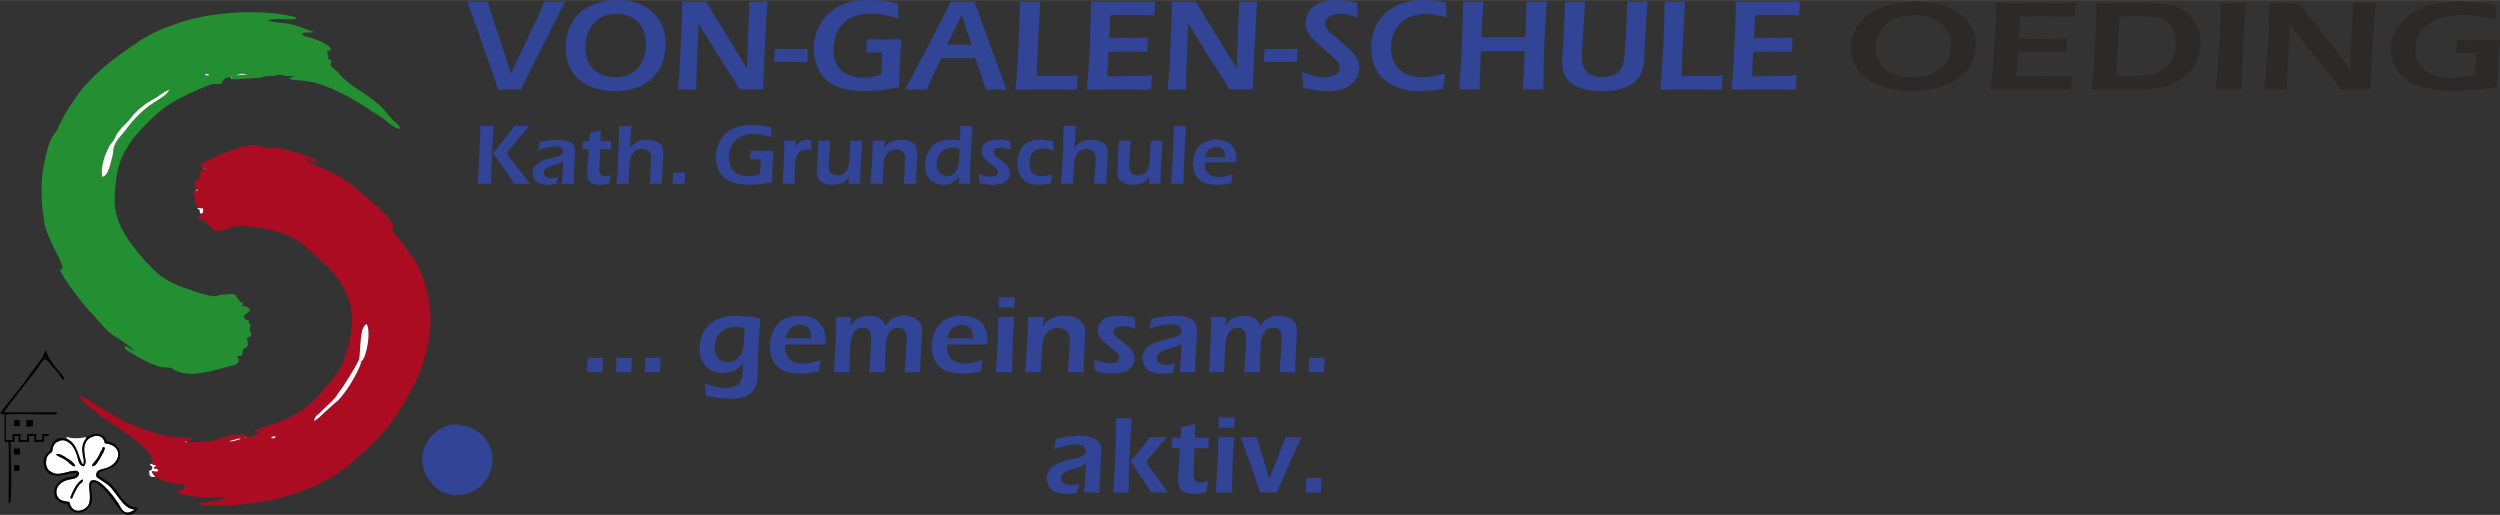 <?xml version="1.0" encoding="UTF-8"?>
<!DOCTYPE svg PUBLIC "-//W3C//DTD SVG 1.1//EN" "http://www.w3.org/Graphics/SVG/1.1/DTD/svg11.dtd">
<!-- Creator: Corel DESIGNER 2019 (64-Bit) -->
<svg xmlns="http://www.w3.org/2000/svg" xml:space="preserve" width="9604px" height="1978px" version="1.1" style="shape-rendering:geometricPrecision; text-rendering:geometricPrecision; image-rendering:optimizeQuality; fill-rule:evenodd; clip-rule:evenodd"
viewBox="0 0 1878.88 386.91"
 xmlns:xlink="http://www.w3.org/1999/xlink"
 xmlns:xodm="http://www.corel.com/coreldraw/odm/2003">
 <rect x="0" y="0" width="1878.88" height="386.91" fill="#333333" stroke="none"/>
 <defs>
  <style type="text/css">
   <![CDATA[
    .fil9 {fill:black}
    .fil5 {fill:#040404}
    .fil4 {fill:#060606}
    .fil1 {fill:#238E32}
    .fil2 {fill:#314495}
    .fil15 {fill:#8BC594}
    .fil19 {fill:#AAAAAA}
    .fil0 {fill:#AC0C22}
    .fil18 {fill:#C77986}
    .fil14 {fill:#CA8994}
    .fil17 {fill:#CE7789}
    .fil11 {fill:#D0ECD4}
    .fil16 {fill:#D8A5AB}
    .fil12 {fill:#E8E4E8}
    .fil13 {fill:#EBFBEC}
    .fil10 {fill:#FAE8E9}
    .fil7 {fill:#FAFAFA}
    .fil6 {fill:#FBFBFB}
    .fil8 {fill:#FDFDFD}
    .fil3 {fill:#FEFEFE}
    .fil21 {fill:#2B2A29;fill-rule:nonzero}
    .fil20 {fill:#314495;fill-rule:nonzero}
   ]]>
  </style>
 </defs>
 <g id="Ebene_x0020_1">
  <path class="fil0" d="M178.9 329.64c0,0 0.5,-0.5 0.5,-0.5 0,0.5 0.49,0 0.49,0 0.99,0 0.5,0 0.99,0.5l-0.49 0.49c-2.98,0.5 -4.46,1.99 -8.43,1.49l6.94 -1.98zm24.78 -0.5c0.99,-1.48 1.49,-0.99 3.47,-1.48 -0.5,1.98 -0.99,1.98 -3.47,1.48zm67.89 -57.48c-1.98,8.42 -13.87,27.25 -19.32,30.72l-10.41 9.42c-1.49,1.49 -3.97,3.96 -5.95,4.46 0.99,-3.47 1.98,-3.97 3.97,-5.45 4.46,-4.96 10.9,-9.42 14.37,-15.37 3.96,-4.95 12.88,-19.32 15.36,-24.77 0.99,-2.48 0.99,-10.91 1.49,-14.87 0.49,-4.96 0.99,-10.41 4.46,-12.39 3.47,5.95 0,25.27 -3.97,28.25zm-118.93 -144.71c0,0 0,0 0,0l1.48 -0.5c0,1.99 0.5,0.5 -0.49,1 -2.98,1.98 -2.48,1.48 -3.97,2.47l0 4.96c-2.48,0.99 -1.48,-0.99 -3.47,2.48 0.5,2.48 0.99,1.48 0.99,4.46l1 0.49c0.49,0.5 0.49,-0.99 0.49,0.99l-1.98 0.5c-1.49,1.49 -2.48,0.99 -0.99,3.47 0.99,1.98 0.99,3.47 0.99,5.95 1.98,0.99 1.98,0.99 1.98,2.97l3.97 0.49c0,2.48 0.49,2.98 -1.49,3.97 -0.99,2.97 -1.98,0.99 -2.48,3.47l1.98 0.99c3.47,1.49 0.99,0.99 4.46,0.49l0 2.98c1.49,0 0.99,0 2.48,0.49 0,0.5 0.5,1 0.5,1 0.99,0.49 0.49,0 0.99,0.49 0.99,0.5 0,0.5 1.49,1.49 0,0.99 0.49,0.99 0.99,1.48 2.97,0 6.44,-0.99 9.41,-1.48 2.98,-0.99 4.96,-2.48 7.93,-2.48 16.85,0.99 34.69,3.47 48.57,13.88l18.33 16.35c7.93,8.42 15.37,17.84 17.84,31.22 2.98,15.36 -2.97,39.65 -10.9,50.05 -3.47,4.96 -15.86,19.33 -19.33,22.3 -15.85,12.89 -24.77,13.38 -42.12,20.32 1.49,0.99 1.49,0.5 2.97,1.49 -1.48,1.49 -5.45,2.97 -8.42,3.47l-1.49 0.49c0,-1.98 -0.49,0 0.5,-0.99l1.48 -1.48c-15.36,-1 -26.76,4.95 -27.25,4.95l-17.84 0.99 -2.48 -0.49c0.5,-0.5 0,0 0.99,-0.5 0.99,0 2.97,-0.49 3.47,-0.99 0.99,-0.5 0.5,-0.5 0.99,-0.99 -1.49,-0.99 -10.9,-0.99 -13.38,-0.99 -10.41,-1.49 -24.78,-6.44 -33.7,-10.41 -7.43,-2.97 -12.88,-6.94 -18.83,-10.41 -3.96,-1.98 -14.37,-9.91 -18.34,-10.4 0.5,3.47 6.45,7.93 9.92,10.4 4.95,3.97 4.95,4.46 11.39,8.43 2.48,1.98 5.45,3.47 7.93,5.45 6.94,3.96 20.32,14.37 25.28,21.31l-1.99 1.49c1,0.99 1.99,0.99 3.47,1.48 -1.48,0.99 -1.48,0.5 -2.47,2.48 0.99,0.5 1.98,0.99 3.96,1.49 -1.49,1.48 -1.49,0.49 -1.98,1.98 2.48,0.99 2.97,-0.5 3.47,1.98 -1.49,0.99 -2.98,0 -4.96,0 0.5,2.48 0.99,2.48 2.48,3.97 3.47,1.98 5.45,3.47 9.91,4.46 3.97,0.99 9.91,1.48 12.89,2.47 -0.5,2.48 -2.48,2.98 -4.46,3.97 -1.99,0.49 -1,0 -1.99,0.99 0.5,0.99 -0.49,0.5 1.49,0.99l6.44 1.49c16.36,2.97 20.82,0.49 29.24,1.48 -2.48,1.99 -6.44,2.48 -9.91,2.98 -1.49,0.49 -3.97,0.49 -5.45,0.99l-4.46 0c-0.99,0.49 -0.5,0.49 -0.99,0.99 6.93,3.47 38.65,0 47.08,-1.49 23.78,-3.96 53.52,-14.86 70.86,-32.21 2.98,-2.48 9.91,-8.42 13.38,-12.39 0.99,-0.49 0.99,-0.99 1.49,-1.48 0.5,-1 0.99,-1 1.98,-1.49 0.99,-1.49 1.49,-2.48 2.98,-3.47 9.91,-11.4 17.84,-24.28 25.27,-39.15 12.88,-28.25 15.86,-54.51 3.47,-83.75 -1.98,-4.46 -1.98,-3.97 -4.46,-8.43 -3.47,-4.95 -7.43,-9.91 -10.9,-14.86 -1.99,-2.48 -3.97,-4.96 -5.95,-6.94 1.98,-1.98 1.49,-3.97 -0.5,-6.44 -0.99,-1.99 -4.46,-5.95 -5.94,-6.94 -1.49,-1.98 -2.98,-1.49 -2.98,-3.47 -2.97,-1.98 -3.96,-3.47 -6.93,-5.45 -4.96,-4.46 -13.38,-11.9 -18.84,-15.36 -4.46,-2.98 -9.91,-5.95 -14.86,-7.93 -3.47,-1.99 -12.89,-4.96 -14.87,-7.93 3.47,0.49 4.96,2.47 8.42,2.47 -0.49,-2.47 -1.48,-2.47 -3.96,-3.46 -7.93,-2.98 -21.81,-7.93 -29.73,-7.44 -3.97,0 -1.99,0.99 -5.95,-0.49 -1.49,-0.5 -3.97,-0.99 -5.95,-1.49 -7.93,-0.5 -17.34,3.47 -23.79,5.95 -3.46,1.48 -6.93,2.97 -10.4,4.46 -1.49,0.99 -3.47,1.48 -4.96,2.47 -2.48,1 -1.98,1.49 -1.49,4.46 0.5,0.5 -0.99,0.5 1,0.5z"/>
  <path class="fil1" d="M76.81 132.9c-1.48,-7.93 2.48,-17.84 5.45,-23.29 1,-1.49 1.99,-2.48 2.98,-3.97 0.99,-1.49 1.48,-2.97 2.48,-4.95 1.48,-1.99 4.95,-6.45 6.93,-7.93 5.95,-5.95 3.97,-6.45 14.38,-14.38 2.47,-1.98 5.94,-3.46 8.92,-5.45 1.98,-1.48 6.93,-4.95 9.41,-5.45 -4.95,8.43 -14.37,6.94 -30.72,27.26 -3.97,5.95 -10.41,10.9 -11.4,17.34 0,3.97 -1.49,8.43 -2.48,11.9 -0.99,3.47 -2.48,8.42 -5.95,8.92zm77.31 -76.82c0.5,-0.49 0,-0.99 1.98,-0.49 1.49,0.49 1,0.49 1,0.99 -3.47,0.49 -2.48,0 -2.98,-0.5zm23.79 0.5c1.98,-1.49 5.45,-1.49 7.93,-0.5l-7.93 0.5zm-5.45 1.49c0.49,0 0,0 0.99,-0.5 0.5,0 0.5,0 0.99,0l0 1.98c0.5,0.5 14.87,-0.99 18.34,-0.99 3.96,0 2.97,-0.49 5.45,-0.99 1.49,-0.5 4.46,-0.5 6.44,-0.5 1.98,0 3.97,-0.99 5.45,-0.99 1.49,0 3.47,0.99 5.45,0.99 1.99,0 3.97,0 6.45,0.5 -1.49,0 -3.97,0.5 -4.96,1.49 1.98,1.48 10.41,0.99 13.38,1.98 4.96,0.49 7.93,1.49 12.39,2.97 10.41,3.97 21.31,9.42 30.23,15.37l13.88 8.92c3.46,2.47 9.91,8.92 13.87,8.42 -0.99,-3.47 -3.96,-4.96 -5.95,-6.94 -8.42,-9.91 -8.42,-10.4 -19.32,-18.33 -4.96,-3.47 -10.41,-6.45 -14.87,-10.41 -2.48,-1.98 -4.46,-3.97 -6.44,-6.44 -1.98,-2.48 -6.94,-4.46 -5.45,-7.44 0,-0.49 0,0 0.49,-0.99 -0.99,-1.48 -0.99,-1.48 -2.97,-1.98 0,-0.5 0.49,-0.99 0.49,-1.98 -1.48,-2.48 0,-1.49 -0.99,-3.97 3.97,0 2.98,-2.47 0.5,-3.96 -3.47,-2.97 -8.43,-4.46 -12.89,-5.95 -1.98,-0.49 -5.45,-0.99 -6.44,-2.97 2.98,-1.98 5.95,0 8.43,-1.49 -0.5,-0.49 -0.5,-0.49 -0.99,-0.49l-2.98 -1c-19.33,-7.43 -16.85,-3.46 -30.23,-6.93 5.45,-2.48 19.33,0 21.81,-1.49 -0.99,-0.99 0,-0.5 -1.99,-1.49l-7.92 -1.48c-24.78,-3.97 -56.5,-1.49 -79.3,6.44 -14.86,4.95 -22.79,8.92 -34.19,16.85 -14.87,10.41 -29.73,21.31 -40.64,36.18 -2.97,4.46 -6.94,9.91 -9.91,14.86 -1.49,2.98 -2.97,5.95 -4.46,8.43 -2.48,6.44 -1.98,3.96 -4.46,7.93 -2.97,3.47 -5.45,13.38 -6.44,18.83 -3.47,14.87 -2.97,30.72 -0.5,46.09 1.49,11.89 14.37,30.23 13.88,35.68l-1.98 0c0.49,4.95 19.32,29.24 24.78,34.19 3.96,4.46 8.42,10.41 14.37,14.87 4.46,2.97 13.38,8.42 16.85,12.39 -2.98,-0.99 -4.46,-3.47 -7.44,-3.47 0,2.48 1.49,2.97 3.47,3.96 4.46,2.98 8.92,5.45 13.88,7.93 13.87,5.95 11.4,2.98 17.84,4.46 0.49,0.5 2.97,1.99 4.46,2.48 10.9,4.46 26.76,-0.49 37.66,-3.47 2.98,-0.99 9.42,-0.99 8.43,-5.95 -0.5,-0.99 -0.99,-0.49 -1.99,-1.48 1.99,-0.5 1.99,-0.99 4.46,-0.99 1.49,-7.44 0,-3.97 2.98,-5.95 0.49,-0.5 0.99,-0.99 1.48,-1.49 0,-1.48 0,-3.96 -0.99,-5.45l1.99 -0.99c2.97,-1.98 0.99,-2.97 0.49,-4.46 0,-1.49 0,-3.47 0.5,-4.95 -1.49,-1.49 -1.49,-1 -1.49,-3.47 -1.49,0 -1.98,0 -2.97,-0.99l-0.5 -2.48c1.49,-0.99 3.97,-2.48 4.46,-3.97 -0.49,-1.48 0,-0.49 -0.99,-1.48 -2.48,-1.49 -1.98,-1.49 -4.96,-1.49l1 -2.48c-1.99,-0.49 -1,0 -2.48,-0.99 -5.45,-5.45 0.49,-6.44 -14.37,-4.96 -1.99,0 -2.48,1 -4.46,1 -3.47,0.49 -16.85,-3.97 -20.32,-5.46 -9.91,-2.97 -19.33,-7.92 -26.27,-14.86 -0.99,-0.99 -1.98,-2.48 -2.48,-2.98 -3.46,-2.97 -4.46,-4.46 -7.43,-7.93 -9.91,-11.89 -19.82,-25.77 -18.83,-43.11 0.49,-12.88 1.98,-24.28 7.43,-34.19 1.99,-3.47 5.95,-9.92 8.43,-12.39 15.86,-17.84 24.28,-24.78 47.57,-34.69 2.48,-0.99 4.46,-1.99 7.44,-2.98 3.96,-1.48 5.45,-0.49 8.92,-0.99 2.97,-2.97 0.49,-3.96 6.44,-4.95z"/>
  <path class="fil2" d="M338.97 319.23c-19.33,3.97 -31.22,28.75 -11.4,47.08 7.44,6.94 20.32,7.43 29.74,1.98 3.47,-1.98 4.95,-3.47 6.93,-6.44 8.93,-10.9 7.93,-27.75 -4.46,-37.17 -4.46,-3.47 -13.87,-6.44 -20.81,-5.45z"/>
  <path class="fil3" d="M53.52 374.74c-0.49,-1 -0.49,1.48 -0.49,-1.49 0,0 0.49,-0.5 0.49,-0.99 1.49,-3.97 5.45,-11.4 8.92,-11.9 0,1.99 -1.48,2.48 -2.48,3.47 -1.98,2.48 -2.97,4.46 -4.46,7.44 -1.98,4.46 -0.49,2.47 -1.98,3.47zm-11.4 -33.21c1.99,-1.48 6.94,1.98 8.43,2.98 2.48,1.48 5.45,3.47 5.95,5.94 -1.99,0 -2.48,-0.99 -3.97,-1.98 -3.47,-3.96 -9.42,-5.45 -10.41,-6.94zm27.26 8.92c-0.5,-2.97 2.97,-2.47 6.44,-11.4 0.5,0 0.99,-1.48 0.99,-1.98 0.99,-1.98 -0.49,-0.49 1.49,-0.99 0,0.5 0.99,-0.49 0,2.48 -0.5,0.99 -0.5,1.49 -0.99,1.98 -2.48,4.46 -1.98,3.97 -4.46,7.44 -0.99,1.48 -1.49,1.98 -3.47,2.47zm30.73 33.21l0 -0.99c-6.94,-1 -10.41,-8.93 -15.37,-14.38 -0.49,-0.99 -0.99,-1.48 -1.48,-1.98 -2.98,-3.47 -9.92,-6.44 -10.91,-8.42 -0.49,-4.46 2.98,-4.96 6.94,-5.95 11.9,-3.47 13.88,-17.35 -0.49,-18.83 -1.49,-8.43 -10.91,-5.95 -13.88,-1.49 -4.46,7.43 1.98,14.87 -1.98,18.83 -3.47,-0.49 -3.97,-3.96 -4.96,-7.93 -0.99,-2.97 -2.48,-6.44 -4.46,-8.42 -2.48,-2.48 -5.95,-4.46 -9.41,-2.48 -3.47,0.99 -4.46,3.97 -4.96,7.93 -1.98,1.49 -4.46,2.97 -4.46,6.94 -0.5,3.47 0.99,6.94 3.47,7.93 5.95,4.46 13.38,-1.49 19.82,-0.5l1.49 1.49c-0.5,3.96 -3.97,4.46 -7.44,4.95 -9.41,1.99 -11.39,9.42 -8.42,13.38 1.49,2.48 4.46,2.98 8.42,3.47 2.48,10.41 11.9,6.45 14.38,2.48 3.47,-6.94 -2.48,-18.33 3.47,-18.83 6.44,-0.5 16.35,13.38 19.32,17.84 2.98,5.95 5.45,8.43 10.91,4.96z"/>
  <path class="fil4" d="M100.11 382.67l0.99 0.49c-0.5,0.99 0,0 -0.99,0.5 -5.46,3.47 -7.93,0.99 -10.91,-4.96 -2.97,-4.46 -12.88,-18.34 -19.32,-17.84 -5.95,0.5 0,11.89 -3.47,18.83 -2.48,3.97 -11.9,7.93 -14.38,-2.48 -3.96,-0.49 -6.93,-0.99 -8.42,-3.47 -2.97,-3.96 -0.99,-11.39 8.42,-13.38 3.47,-0.49 6.94,-0.99 7.44,-4.95l-1.49 -1.49c-6.44,-0.99 -13.87,4.96 -19.82,0.5 -2.48,-0.99 -3.97,-4.46 -3.47,-7.93 0,-3.97 2.48,-5.45 4.46,-6.94 0.5,-3.96 1.49,-6.94 4.96,-7.93 3.46,-1.98 6.93,0 9.41,2.48 1.98,1.98 3.47,5.45 4.46,8.42 0.99,3.97 1.49,7.44 4.96,7.93 3.96,-3.96 -2.48,-11.4 1.98,-18.83 2.97,-4.46 12.39,-6.94 13.88,1.49 14.37,1.48 12.39,15.36 0.49,18.83 -3.96,0.99 -7.43,1.49 -6.94,5.95 0.99,1.98 7.93,4.95 10.91,8.42 0.49,0.5 0.99,0.99 1.48,1.98 4.96,5.45 8.43,13.38 15.37,14.38zm-35.19 -54.02c-0.5,0.99 0,0 -0.5,0.99 -5.94,7.93 0,15.36 -1.98,19.33 -3.47,-3.97 -3.47,-15.86 -12.39,-19.33 -11.4,-2.97 -11.89,7.93 -12.39,8.92 -0.99,1.49 -4.95,2.97 -4.95,8.92 0,5.45 3.47,9.42 8.42,9.91 5.45,0.99 14.37,-2.97 16.36,-1.49 -0.99,2.98 -4.96,1.99 -8.92,3.47 -9.92,3.97 -11.9,18.34 1.98,19.33 1.98,6.44 8.92,8.92 14.87,3.97 7.43,-5.95 1.48,-14.87 3.46,-19.83 2.48,-0.99 3.47,0 5.46,1.49 1.48,0.99 3.46,2.97 4.46,3.96 4.46,4.46 10.9,16.36 14.86,17.84 3.97,2.48 9.42,-1.48 9.91,-4.46 -5.45,-0.99 -6.44,-1.48 -9.41,-4.46 -2.48,-2.47 -3.97,-4.46 -5.95,-7.93 -3.47,-4.46 -5.95,-6.93 -10.9,-9.91 -1.98,-0.99 -2.97,-0.99 -3.47,-3.47 4.96,-3.96 12.39,-2.97 15.36,-9.91 3.47,-7.93 -1.98,-13.38 -8.92,-14.37 -0.99,-2.97 -2.97,-4.95 -5.94,-5.45 -3.97,-0.99 -6.94,1.49 -9.42,2.48z"/>
  <path class="fil5" d="M33.7 268.68c0,-0.49 0.49,-0.49 0.49,-0.49 1,0 0.5,0.99 -0.49,0.49zm-33.2 41.14l-0.5 0.99 3.47 0.49 0 20.82 2.97 0c0.5,9.41 0,29.73 0,41.13 0,0.99 0,2.48 0,2.97 0,2.48 0,1.49 0.99,1.98 1.99,-2.47 0.5,-39.64 0.5,-46.08l2.97 0 0 -4.46 2.98 0 0 4.46 7.93 0 0 -4.46 3.96 0 0 4.46 7.43 0 0 -4.46 3.47 0 0 -1.49 -4.95 0 0 3.96c-0.5,0.5 0,0 -0.99,0.5 -0.5,0 -1,0 -1.49,0l-1.98 0 0 -4.46 -6.94 0 0 4.46 -4.96 0 0 -4.46 -5.94 0 0 4.46 -4.96 0 0 -18.83c2.97,-0.99 14.87,-0.5 18.83,-0.5 5.95,0 13.38,0.5 19.33,0l0 -1.48 -39.65 0c0.99,-1.99 21.31,-28.25 23.3,-30.23 6.44,-8.43 6.44,-13.38 11.89,-5.45l6.44 7.43c0.99,1.49 1.49,2.97 2.97,3.96l1 -0.99c-1.49,-2.97 -5.95,-7.43 -7.93,-9.91 -7.44,-10.9 -2.48,-4.46 -6.45,-11.4 -1.48,2.48 -1.48,4.96 -3.46,6.94l-8.43 11.4c-4.46,6.94 -15.86,20.32 -21.8,28.25z"/>
  <path class="fil6" d="M76.81 132.9c3.47,-0.5 4.96,-5.45 5.95,-8.92 0.99,-3.47 2.48,-7.93 2.48,-11.9 0.99,-6.44 7.43,-11.39 11.4,-17.34 16.35,-20.32 25.77,-18.83 30.72,-27.26 -2.48,0.5 -7.43,3.97 -9.41,5.45 -2.98,1.99 -6.45,3.47 -8.92,5.45 -10.41,7.93 -8.43,8.43 -14.38,14.38 -1.98,1.48 -5.45,5.94 -6.93,7.93 -1,1.98 -1.49,3.46 -2.48,4.95 -0.99,1.49 -1.98,2.48 -2.98,3.97 -2.97,5.45 -6.93,15.36 -5.45,23.29z"/>
  <path class="fil7" d="M271.57 271.66l-0.99 0c0,-1.49 0.5,-0.99 -0.99,-0.99 -2.48,5.45 -11.4,19.82 -15.36,24.77 -3.47,5.95 -9.91,10.41 -14.37,15.37 -1.99,1.48 -2.98,1.98 -3.97,5.45 1.98,-0.5 4.46,-2.97 5.95,-4.46l10.41 -9.42c5.45,-3.47 17.34,-22.3 19.32,-30.72z"/>
  <path class="fil8" d="M269.59 270.67c1.49,0 0.99,-0.5 0.99,0.99l0.99 0c3.97,-2.98 7.44,-22.3 3.97,-28.25 -3.47,1.98 -3.97,7.43 -4.46,12.39 -0.5,3.96 -0.5,12.39 -1.49,14.87z"/>
  <path class="fil8" d="M50.05 329.64c8.92,3.47 8.92,15.36 12.39,19.33 1.98,-3.97 -3.96,-11.4 1.98,-19.33 0.5,-0.99 0,0 0.5,-0.99 -1.49,0 0,0 -1.49,0 -3.96,0.99 -9.91,0.99 -13.38,-0.5l0 1.49z"/>
  <path class="fil4" d="M69.38 350.45c1.98,-0.49 2.48,-0.99 3.47,-2.47 2.48,-3.47 1.98,-2.98 4.46,-7.44 0.49,-0.49 0.49,-0.99 0.99,-1.98 0.99,-2.97 0,-1.98 0,-2.48 -1.98,0.5 -0.5,-0.99 -1.49,0.99 0,0.5 -0.49,1.98 -0.99,1.98 -3.47,8.93 -6.94,8.43 -6.44,11.4z"/>
  <path class="fil7" d="M116.46 357.89c-1.49,-1.49 -1.98,-1.49 -2.48,-3.97 1.98,0 3.47,0.99 4.96,0 -0.5,-2.48 -0.99,-0.99 -3.47,-1.98 0.49,-1.49 0.49,-0.5 1.98,-1.98 -1.98,-0.5 -2.97,-0.99 -3.96,-1.49l-1 0.99c1,0.5 1,0 1.99,1.49 0,2.48 -0.5,1.98 -2.48,2.97l0.49 3.47c1.49,0 -0.99,0.5 1.99,0.99 2.97,0 1.48,0.5 1.98,-0.49z"/>
  <path class="fil4" d="M42.12 341.53c0.99,1.49 6.94,2.98 10.41,6.94 1.49,0.99 1.98,1.98 3.97,1.98 -0.5,-2.47 -3.47,-4.46 -5.95,-5.94 -1.49,-1 -6.44,-4.46 -8.43,-2.98z"/>
  <path class="fil4" d="M53.52 374.74c1.49,-1 0,0.99 1.98,-3.47 1.49,-2.98 2.48,-4.96 4.46,-7.44 1,-0.99 2.48,-1.48 2.48,-3.47 -3.47,0.5 -7.43,7.93 -8.92,11.9 0,0.49 -0.49,0.99 -0.49,0.99 0,2.97 0,0.49 0.49,1.49z"/>
  <polygon class="fil9" points="19.82,320.72 24.78,320.22 24.78,315.76 19.82,315.76 "/>
  <polygon class="fil9" points="10.41,341.53 15.36,341.53 14.87,337.07 10.41,337.07 "/>
  <polygon class="fil9" points="14.87,315.76 10.9,315.76 10.41,320.22 14.87,320.22 "/>
  <polygon class="fil9" points="10.9,353.92 14.37,353.92 14.87,349.46 10.41,349.46 "/>
  <path class="fil6" d="M151.15 160.65c1.98,-0.99 1.49,-1.49 1.49,-3.97l-3.97 -0.49c0,0.99 -0.49,0.49 0,0.99 1.98,0.5 0.99,-0.5 1.49,1.98 0.49,0.99 -0.5,0.5 0.99,1.49z"/>
  <path class="fil10" d="M180.39 330.13c-0.5,-0.99 0.99,-0.49 -1.49,-0.49l-6.94 1.98c3.97,0.5 5.45,-0.99 8.43,-1.49z"/>
  <path class="fil11" d="M177.91 56.58l7.93 -0.5c-2.48,-0.99 -5.95,-0.99 -7.93,0.5z"/>
  <path class="fil12" d="M203.68 329.14c2.48,0.5 2.97,0.5 3.47,-1.48 -1.98,0.49 -2.48,0 -3.47,1.48z"/>
  <path class="fil13" d="M154.12 56.08c0.5,0.5 -0.49,0.99 2.98,0.5 0,-0.5 0.49,-0.5 -1,-0.99 -1.98,-0.5 -1.48,0 -1.98,0.49z"/>
  <path class="fil14" d="M146.69 143.8l1.98 -0.5c0,-1.98 0,-0.49 -0.49,-0.99 0,0 -0.5,0 -0.5,0l-0.99 1.49z"/>
  <path class="fil15" d="M174.44 59.55l0 -1.98c-0.49,0 -0.49,0 -0.99,0 -0.99,0.5 -0.5,0.5 -0.99,0.5l1.49 0c0,2.47 0,0.99 0.49,1.48z"/>
  <path class="fil16" d="M141.24 332.61l-1.49 -0.99c-0.99,0.5 -0.49,0 -0.99,0.5l2.48 0.49z"/>
  <path class="fil17" d="M180.39 330.13l0.49 -0.49c-0.49,-0.5 0,-0.5 -0.99,-0.5 0,0 -0.49,0.5 -0.49,0 0,0 -0.5,0.5 -0.5,0.5 2.48,0 0.99,-0.5 1.49,0.49z"/>
  <path class="fil18" d="M153.63 127.45c0.99,-0.5 0.49,0.99 0.49,-1l-1.48 0.5c0,0 0,0 0,0 1.98,0 0.49,0 0.99,0.5z"/>
  <path class="fil19" d="M100.11 383.66c0.99,-0.5 0.49,0.49 0.99,-0.5l-0.99 -0.49 0 0.99z"/>
  <path class="fil14" d="M185.84 328.65c-1.98,0 -0.5,0 -0.99,-0.5 -0.99,0.99 -0.5,-0.99 -0.5,0.99l1.49 -0.49z"/>
  <path class="fil20" d="M441.24 279.77c0.11,-1.95 0.26,-5.61 0.45,-10.96l6.23 0.08c0.55,0 2.33,-0.03 5.36,-0.08 -0.14,1.98 -0.25,3.97 -0.32,6l-0.25 4.96 -5.37 -0.08c-0.21,0 -2.25,0.03 -6.1,0.08z"/>
  <path id="1" class="fil20" d="M462.91 279.77c0.11,-1.95 0.26,-5.61 0.44,-10.96l6.24 0.08c0.54,0 2.33,-0.03 5.36,-0.08 -0.14,1.98 -0.25,3.97 -0.32,6l-0.25 4.96 -5.38 -0.08c-0.2,0 -2.24,0.03 -6.09,0.08z"/>
  <path id="2" class="fil20" d="M484.57 279.77c0.12,-1.95 0.27,-5.61 0.45,-10.96l6.24 0.08c0.54,0 2.33,-0.03 5.36,-0.08 -0.14,1.98 -0.26,3.97 -0.33,6l-0.25 4.96 -5.37 -0.08c-0.21,0 -2.24,0.03 -6.1,0.08z"/>
  <path id="3" class="fil20" d="M529.85 288.4c6.12,2 11.44,3.01 15.93,3.01 1.72,0 3.34,-0.21 4.86,-0.63 1.52,-0.43 2.8,-1.03 3.83,-1.84 1.04,-0.8 1.85,-1.88 2.42,-3.26 0.57,-1.37 0.95,-2.96 1.14,-4.78 0.18,-1.81 0.34,-4.54 0.45,-8.21 -1.06,1.43 -2.01,2.56 -2.86,3.36 -0.85,0.81 -1.86,1.53 -3.04,2.16 -1.19,0.64 -2.57,1.16 -4.15,1.56 -1.59,0.39 -3.25,0.59 -4.99,0.59 -2.4,0 -4.68,-0.38 -6.82,-1.12 -2.15,-0.75 -4.06,-1.94 -5.74,-3.54 -1.69,-1.61 -2.96,-3.63 -3.82,-6.06 -0.88,-2.44 -1.31,-4.98 -1.31,-7.61 0,-3.78 0.71,-7.37 2.15,-10.73 1.42,-3.38 3.51,-6.16 6.29,-8.33 2.76,-2.18 5.7,-3.69 8.86,-4.49 3.14,-0.83 6.64,-1.23 10.48,-1.23 2.12,0 4.53,0.12 7.22,0.37 2.7,0.27 6.27,0.77 10.7,1.55l-0.93 12.96 -0.87 16.23 -0.32 14.68c-0.08,1.66 -0.29,3.25 -0.61,4.78 -0.34,1.55 -0.85,2.93 -1.56,4.18 -0.7,1.24 -1.61,2.33 -2.7,3.29 -1.08,0.95 -2.31,1.71 -3.69,2.3 -1.37,0.59 -3.07,1.07 -5.11,1.45 -2.02,0.38 -4.2,0.57 -6.52,0.57 -2.48,0 -5.3,-0.16 -8.45,-0.49 -3.17,-0.33 -6.61,-0.94 -10.34,-1.85l-0.5 -8.87zm29.77 -42.03c-2.37,-0.44 -4.56,-0.67 -6.57,-0.67 -3.54,0 -6.46,0.64 -8.77,1.94 -2.32,1.29 -4.11,3.17 -5.35,5.64 -1.25,2.48 -1.88,5.1 -1.88,7.87 0,2.03 0.38,3.93 1.14,5.69 0.77,1.74 1.96,3.07 3.57,3.98 1.62,0.89 3.41,1.34 5.38,1.34 1.38,0 2.67,-0.23 3.89,-0.66 1.21,-0.43 2.3,-1.1 3.29,-2 0.98,-0.9 1.84,-2.02 2.58,-3.36 0.76,-1.32 1.29,-2.83 1.61,-4.5 0.3,-1.68 0.54,-3.79 0.71,-6.3 0.15,-2.52 0.29,-5.51 0.4,-8.97z"/>
  <path id="4" class="fil20" d="M616.85 270.57c-0.34,1.6 -0.85,4.47 -1.5,8.62 -2.95,0.63 -5.44,1.04 -7.45,1.27 -2.03,0.21 -4.06,0.32 -6.11,0.32 -3.58,0 -6.78,-0.35 -9.62,-1.06 -2.82,-0.71 -5.3,-2.01 -7.43,-3.91 -2.12,-1.88 -3.7,-4.21 -4.71,-6.96 -1.01,-2.75 -1.52,-5.64 -1.52,-8.65 0,-3.35 0.59,-6.6 1.76,-9.74 1.17,-3.15 2.82,-5.72 4.93,-7.72 2.12,-2 4.53,-3.41 7.22,-4.25 2.71,-0.82 5.53,-1.24 8.47,-1.24 2.79,0 5.43,0.35 7.94,1.04 2.51,0.7 4.62,1.83 6.32,3.42 1.7,1.58 3.02,3.48 3.94,5.71 0.9,2.22 1.36,4.69 1.36,7.42 0,1.28 -0.14,2.6 -0.4,3.96l-29.98 0.05c-0.06,1 -0.09,1.81 -0.09,2.39 0,1.83 0.32,3.51 0.95,5.03 0.63,1.52 1.54,2.82 2.74,3.88 1.21,1.06 2.63,1.84 4.31,2.34 1.66,0.5 3.29,0.75 4.91,0.75 1.88,0 3.92,-0.21 6.12,-0.61 2.19,-0.4 4.82,-1.09 7.84,-2.06zm-26.45 -16.41l19.17 0.04c0,-1.33 -0.04,-2.3 -0.12,-2.93 -0.09,-0.64 -0.27,-1.37 -0.55,-2.18 -0.29,-0.81 -0.68,-1.53 -1.17,-2.15 -0.49,-0.61 -1.06,-1.14 -1.72,-1.54 -0.65,-0.42 -1.42,-0.73 -2.27,-0.95 -0.87,-0.23 -1.79,-0.34 -2.76,-0.34 -1.16,0 -2.28,0.18 -3.35,0.55 -1.08,0.34 -2.07,0.87 -2.97,1.56 -0.9,0.68 -1.64,1.46 -2.19,2.31 -0.56,0.86 -0.98,1.68 -1.25,2.46 -0.27,0.8 -0.54,1.84 -0.82,3.17z"/>
  <path id="5" class="fil20" d="M626.69 279.77c0.38,-4.63 0.78,-11.56 1.21,-20.79 0.42,-9.2 0.63,-16.15 0.63,-20.81 2.32,0.05 4.19,0.08 5.62,0.08 1.67,0 3.48,-0.03 5.43,-0.08l-0.28 6.64c0.87,-1.28 1.66,-2.33 2.39,-3.13 0.71,-0.81 1.65,-1.54 2.79,-2.23 1.13,-0.68 2.47,-1.21 4,-1.62 1.54,-0.39 3.13,-0.58 4.75,-0.58 1.23,0 2.41,0.11 3.54,0.35 1.15,0.22 2.19,0.55 3.13,0.97 0.93,0.42 1.73,0.91 2.4,1.45 0.67,0.55 1.22,1.16 1.68,1.82 0.46,0.67 0.97,1.66 1.51,2.97 0.6,-0.96 1.16,-1.76 1.66,-2.4 0.5,-0.63 1.19,-1.3 2.02,-1.98 0.86,-0.67 1.79,-1.24 2.84,-1.72 1.03,-0.46 2.19,-0.82 3.48,-1.07 1.3,-0.27 2.64,-0.39 4.04,-0.39 2.37,0 4.62,0.39 6.71,1.16 2.1,0.78 3.75,2 4.95,3.68 1.2,1.67 1.8,3.75 1.8,6.22 0,1.31 -0.1,3.24 -0.28,5.76 -0.19,2.54 -0.42,6.67 -0.68,12.41 -0.27,5.73 -0.42,10.15 -0.45,13.29 -1.99,-0.05 -3.75,-0.08 -5.29,-0.08 -1.81,0 -3.92,0.03 -6.36,0.08 0.25,-3.51 0.49,-7.18 0.71,-11.03l0.52 -9.35c0.14,-2.37 0.21,-4.37 0.21,-6.01 0,-1.94 -0.31,-3.41 -0.92,-4.41 -0.62,-0.99 -1.4,-1.7 -2.35,-2.12 -0.93,-0.44 -1.99,-0.65 -3.16,-0.65 -1.23,0 -2.35,0.24 -3.35,0.7 -0.99,0.46 -1.93,1.22 -2.79,2.26 -0.85,1.04 -1.52,2.25 -1.98,3.63 -0.46,1.38 -0.81,3.31 -1.04,5.8 -0.21,2.49 -0.39,5.77 -0.53,9.83l-0.29 11.35c-2.26,-0.05 -4.14,-0.08 -5.64,-0.08 -1.5,0 -3.5,0.03 -6.01,0.08 0.2,-2.09 0.48,-6.39 0.84,-12.86 0.36,-6.47 0.54,-10.86 0.54,-13.12 0,-1.18 -0.1,-2.2 -0.29,-3.04 -0.2,-0.82 -0.57,-1.62 -1.17,-2.35 -0.59,-0.76 -1.27,-1.32 -2.07,-1.67 -0.78,-0.34 -1.7,-0.53 -2.73,-0.53 -1.91,0 -3.6,0.63 -5.04,1.89 -1.45,1.24 -2.51,2.91 -3.18,5.01 -0.67,2.09 -1.14,6.18 -1.44,12.23 -0.29,6.06 -0.43,10.87 -0.43,14.44 -2.5,-0.05 -4.38,-0.08 -5.66,-0.08 -1.44,0 -3.44,0.03 -5.99,0.08z"/>
  <path id="6" class="fil20" d="M738.57 270.57c-0.35,1.6 -0.85,4.47 -1.5,8.62 -2.95,0.63 -5.45,1.04 -7.45,1.27 -2.03,0.21 -4.07,0.32 -6.12,0.32 -3.57,0 -6.78,-0.35 -9.61,-1.06 -2.82,-0.71 -5.3,-2.01 -7.44,-3.91 -2.12,-1.88 -3.69,-4.21 -4.7,-6.96 -1.02,-2.75 -1.52,-5.64 -1.52,-8.65 0,-3.35 0.59,-6.6 1.76,-9.74 1.17,-3.15 2.82,-5.72 4.92,-7.72 2.13,-2 4.54,-3.41 7.23,-4.25 2.71,-0.82 5.53,-1.24 8.47,-1.24 2.79,0 5.43,0.35 7.94,1.04 2.51,0.7 4.62,1.83 6.32,3.42 1.7,1.58 3.01,3.48 3.93,5.71 0.91,2.22 1.37,4.69 1.37,7.42 0,1.28 -0.14,2.6 -0.4,3.96l-29.99 0.05c-0.05,1 -0.08,1.81 -0.08,2.39 0,1.83 0.32,3.51 0.95,5.03 0.63,1.52 1.53,2.82 2.73,3.88 1.22,1.06 2.64,1.84 4.32,2.34 1.66,0.5 3.29,0.75 4.91,0.75 1.88,0 3.92,-0.21 6.12,-0.61 2.19,-0.4 4.81,-1.09 7.84,-2.06zm-26.45 -16.41l19.17 0.04c0,-1.33 -0.04,-2.3 -0.13,-2.93 -0.08,-0.64 -0.26,-1.37 -0.54,-2.18 -0.29,-0.81 -0.68,-1.53 -1.17,-2.15 -0.49,-0.61 -1.06,-1.14 -1.72,-1.54 -0.65,-0.42 -1.42,-0.73 -2.27,-0.95 -0.87,-0.23 -1.79,-0.34 -2.77,-0.34 -1.15,0 -2.27,0.18 -3.34,0.55 -1.08,0.34 -2.07,0.87 -2.98,1.56 -0.89,0.68 -1.63,1.46 -2.19,2.31 -0.55,0.86 -0.97,1.68 -1.24,2.46 -0.28,0.8 -0.54,1.84 -0.82,3.17z"/>
  <path id="7" class="fil20" d="M750.49 231.14c0.11,-2.82 0.16,-4.97 0.16,-6.48l0 -1.31c2.49,0.06 4.51,0.09 6.07,0.09 2.14,0 4.12,-0.03 5.95,-0.09 -0.09,0.68 -0.14,1.47 -0.17,2.33l-0.21 5.46c-2.06,-0.06 -3.99,-0.09 -5.73,-0.09 -1.75,0 -3.77,0.03 -6.07,0.09zm-2.17 48.63c0.41,-4.08 0.7,-7.52 0.86,-10.27 0.27,-4.36 0.51,-9.39 0.72,-15.09 0.2,-5.69 0.34,-11.12 0.42,-16.24 2.68,0.05 4.67,0.08 6.01,0.08 1.23,0 3.23,-0.03 5.97,-0.08 -0.37,4.74 -0.68,9.28 -0.9,13.57 -0.24,4.31 -0.41,9.25 -0.5,14.82 -0.12,5.57 -0.17,9.96 -0.17,13.21 -2.49,-0.05 -4.48,-0.08 -5.97,-0.08 -1.43,0 -3.58,0.03 -6.44,0.08z"/>
  <path id="8" class="fil20" d="M770.31 279.77c0.64,-6.19 1.18,-13.14 1.61,-20.86 0.43,-7.72 0.67,-14.63 0.72,-20.74 2.51,0.05 4.51,0.08 6.02,0.08 1.77,0 3.64,-0.03 5.63,-0.08l-0.43 7c0.84,-1.2 1.59,-2.15 2.22,-2.86 0.64,-0.71 1.46,-1.39 2.45,-2.08 1,-0.68 2.06,-1.22 3.19,-1.63 1.13,-0.42 2.38,-0.74 3.79,-0.99 1.4,-0.24 2.86,-0.36 4.38,-0.36 2.43,0 4.75,0.3 6.96,0.92 2.21,0.61 4.01,1.59 5.36,2.91 1.37,1.34 2.26,2.79 2.69,4.39 0.44,1.57 0.66,3.25 0.66,5.02 0,0.72 -0.04,1.9 -0.13,3.5l-0.86 17.86c-0.11,2.48 -0.18,5.12 -0.21,7.92 -2.15,-0.05 -3.98,-0.08 -5.5,-0.08 -2.06,0 -4.14,0.03 -6.23,0.08 0.21,-2.37 0.47,-6.5 0.78,-12.4 0.32,-5.89 0.47,-9.79 0.47,-11.71 0,-2.14 -0.33,-3.87 -1.02,-5.19 -0.68,-1.31 -1.73,-2.31 -3.15,-3 -1.44,-0.68 -2.97,-1.01 -4.63,-1.01 -1.63,0 -3.16,0.3 -4.58,0.93 -1.41,0.63 -2.64,1.55 -3.67,2.75 -1.09,1.23 -1.92,2.73 -2.52,4.53 -0.63,1.92 -1.09,5.07 -1.4,9.46 -0.29,3.9 -0.51,9.1 -0.7,15.64 -2.09,-0.05 -3.97,-0.08 -5.66,-0.08 -1.72,0 -3.8,0.03 -6.24,0.08z"/>
  <path id="9" class="fil20" d="M823.15 279.02l-0.92 -9.04c2.66,1.1 4.92,1.87 6.77,2.29 1.85,0.43 3.54,0.64 5.09,0.64 1.55,0 2.86,-0.18 3.92,-0.55 1.06,-0.37 1.84,-0.92 2.36,-1.63 0.51,-0.72 0.78,-1.48 0.78,-2.27 0,-0.35 -0.03,-0.67 -0.1,-0.98 -0.07,-0.29 -0.19,-0.61 -0.38,-0.93 -0.16,-0.32 -0.37,-0.63 -0.6,-0.92 -0.23,-0.28 -0.55,-0.62 -0.96,-0.98 -0.4,-0.36 -0.99,-0.84 -1.76,-1.41l-2.2 -1.76c-2.12,-1.66 -3.74,-2.97 -4.86,-3.92 -1.11,-0.95 -2.05,-1.92 -2.8,-2.91 -0.77,-1.01 -1.34,-2.06 -1.75,-3.16 -0.39,-1.1 -0.58,-2.23 -0.58,-3.37 0,-1.99 0.6,-3.88 1.81,-5.68 1.22,-1.8 2.99,-3.11 5.3,-3.95 2.32,-0.82 5.04,-1.24 8.17,-1.24 3.57,0 7.68,0.42 12.34,1.25l0.51 8.54c-3.14,-1.28 -6.17,-1.92 -9.06,-1.92 -1.58,0 -2.94,0.15 -4.13,0.47 -1.17,0.31 -2.02,0.78 -2.54,1.42 -0.51,0.65 -0.77,1.37 -0.77,2.17 0,0.46 0.09,0.92 0.24,1.36 0.17,0.45 0.45,0.92 0.87,1.41 0.4,0.51 0.86,0.97 1.39,1.4 0.53,0.43 1.63,1.3 3.31,2.58 1.67,1.28 3.14,2.44 4.39,3.47 1.26,1.04 2.31,2.08 3.12,3.13 0.8,1.05 1.43,2.18 1.86,3.38 0.44,1.2 0.65,2.39 0.65,3.62 0,2.05 -0.63,3.95 -1.87,5.7 -1.26,1.74 -3.14,3.09 -5.67,4.08 -2.54,0.98 -5.36,1.47 -8.48,1.47 -1.63,0 -3.61,-0.13 -5.94,-0.39 -2.35,-0.25 -4.85,-0.71 -7.51,-1.37z"/>
  <path id="10" class="fil20" d="M864.04 247.21c0.39,-1.94 0.65,-3.29 0.74,-4.07 0.1,-0.79 0.27,-1.96 0.52,-3.55 3.71,-0.86 6.97,-1.46 9.82,-1.81 2.83,-0.35 5.57,-0.53 8.22,-0.53 3,0 5.76,0.35 8.26,1.04 2.51,0.69 4.48,1.8 5.9,3.32 1.41,1.54 2.12,3.73 2.12,6.59 0,1.55 -0.21,5.5 -0.64,11.86 -0.43,6.36 -0.68,12.93 -0.77,19.71 -2.08,-0.05 -3.97,-0.08 -5.72,-0.08 -1.66,0 -3.61,0.03 -5.84,0.08 0.36,-3.29 0.65,-7.1 0.86,-11.42l0.54 -10.17c-1.04,0.68 -1.82,1.15 -2.38,1.43 -0.55,0.27 -1.16,0.52 -1.84,0.76 -0.69,0.22 -1.9,0.58 -3.62,1.06 -1.73,0.47 -3.11,0.89 -4.15,1.24 -1.04,0.36 -1.99,0.77 -2.82,1.21 -0.83,0.45 -1.54,0.95 -2.11,1.51 -0.57,0.56 -0.99,1.14 -1.25,1.76 -0.27,0.61 -0.4,1.28 -0.4,1.99 0,1.15 0.34,2.14 1.01,2.96 0.67,0.84 1.52,1.41 2.52,1.74 1.02,0.32 2.22,0.49 3.59,0.49 0.88,0 1.8,-0.07 2.78,-0.21 0.96,-0.14 2.27,-0.49 3.92,-1.04 -0.57,1.55 -1.24,3.86 -2.01,6.94 -1.94,0.34 -3.48,0.55 -4.63,0.63 -1.15,0.09 -2.21,0.13 -3.2,0.13 -3.43,0 -6.26,-0.46 -8.47,-1.4 -2.22,-0.92 -3.85,-2.38 -4.9,-4.41 -1.04,-2.01 -1.57,-4.04 -1.57,-6.08 0,-1.17 0.21,-2.33 0.61,-3.47 0.41,-1.15 1.01,-2.19 1.8,-3.14 0.8,-0.97 1.82,-1.89 3.07,-2.76 1.26,-0.88 3.07,-1.75 5.46,-2.57 2.37,-0.84 5.51,-1.68 9.41,-2.53 1.04,-0.21 2.11,-0.47 3.24,-0.79 1.12,-0.31 2.01,-0.62 2.68,-0.91 0.67,-0.31 1.24,-0.7 1.74,-1.17 0.49,-0.48 0.86,-0.98 1.08,-1.49 0.24,-0.52 0.35,-1.05 0.35,-1.6 0,-1.08 -0.35,-2 -1.05,-2.76 -0.7,-0.75 -1.59,-1.28 -2.71,-1.57 -1.1,-0.3 -2.33,-0.44 -3.67,-0.44 -4.98,0 -10.47,1.18 -16.49,3.52z"/>
  <path id="11" class="fil20" d="M908.48 279.77c0.38,-4.63 0.78,-11.56 1.21,-20.79 0.42,-9.2 0.63,-16.15 0.63,-20.81 2.32,0.05 4.19,0.08 5.62,0.08 1.67,0 3.48,-0.03 5.43,-0.08l-0.28 6.64c0.87,-1.28 1.66,-2.33 2.39,-3.13 0.71,-0.81 1.65,-1.54 2.79,-2.23 1.13,-0.68 2.47,-1.21 4,-1.62 1.54,-0.39 3.13,-0.58 4.75,-0.58 1.23,0 2.41,0.11 3.54,0.35 1.15,0.22 2.19,0.55 3.13,0.97 0.93,0.42 1.73,0.91 2.4,1.45 0.67,0.55 1.22,1.16 1.68,1.82 0.46,0.67 0.97,1.66 1.51,2.97 0.6,-0.96 1.16,-1.76 1.66,-2.4 0.5,-0.63 1.19,-1.3 2.02,-1.98 0.86,-0.67 1.79,-1.24 2.84,-1.72 1.03,-0.46 2.19,-0.82 3.48,-1.07 1.3,-0.27 2.64,-0.39 4.04,-0.39 2.37,0 4.62,0.39 6.71,1.16 2.1,0.78 3.75,2 4.95,3.68 1.2,1.67 1.8,3.75 1.8,6.22 0,1.31 -0.1,3.24 -0.28,5.76 -0.19,2.54 -0.42,6.67 -0.68,12.41 -0.27,5.73 -0.42,10.15 -0.45,13.29 -1.99,-0.05 -3.75,-0.08 -5.29,-0.08 -1.81,0 -3.92,0.03 -6.36,0.08 0.25,-3.51 0.49,-7.18 0.71,-11.03l0.52 -9.35c0.14,-2.37 0.21,-4.37 0.21,-6.01 0,-1.94 -0.31,-3.41 -0.92,-4.41 -0.62,-0.99 -1.4,-1.7 -2.35,-2.12 -0.93,-0.44 -1.99,-0.65 -3.16,-0.65 -1.23,0 -2.35,0.24 -3.35,0.7 -0.99,0.46 -1.93,1.22 -2.79,2.26 -0.85,1.04 -1.52,2.25 -1.98,3.63 -0.46,1.38 -0.81,3.31 -1.04,5.8 -0.21,2.49 -0.39,5.77 -0.53,9.83l-0.29 11.35c-2.26,-0.05 -4.14,-0.08 -5.64,-0.08 -1.5,0 -3.5,0.03 -6.01,0.08 0.2,-2.09 0.48,-6.39 0.84,-12.86 0.36,-6.47 0.54,-10.86 0.54,-13.12 0,-1.18 -0.1,-2.2 -0.29,-3.04 -0.2,-0.82 -0.57,-1.62 -1.17,-2.35 -0.59,-0.76 -1.27,-1.32 -2.07,-1.67 -0.78,-0.34 -1.7,-0.53 -2.73,-0.53 -1.91,0 -3.6,0.63 -5.04,1.89 -1.45,1.24 -2.51,2.91 -3.18,5.01 -0.67,2.09 -1.14,6.18 -1.44,12.23 -0.29,6.06 -0.43,10.87 -0.43,14.44 -2.5,-0.05 -4.38,-0.08 -5.66,-0.08 -1.44,0 -3.44,0.03 -5.99,0.08z"/>
  <path id="12" class="fil20" d="M983.45 279.77c0.11,-1.95 0.26,-5.61 0.44,-10.96l6.24 0.08c0.54,0 2.33,-0.03 5.36,-0.08 -0.14,1.98 -0.26,3.97 -0.33,6l-0.25 4.96 -5.37 -0.08c-0.21,0 -2.24,0.03 -6.09,0.08z"/>
  <path class="fil20" d="M792.18 337.53c0.39,-1.94 0.64,-3.29 0.74,-4.08 0.1,-0.78 0.27,-1.95 0.52,-3.54 3.71,-0.86 6.97,-1.46 9.82,-1.81 2.83,-0.35 5.57,-0.53 8.22,-0.53 3,0 5.76,0.35 8.26,1.04 2.51,0.69 4.47,1.8 5.9,3.32 1.41,1.54 2.12,3.73 2.12,6.59 0,1.55 -0.21,5.5 -0.64,11.86 -0.44,6.36 -0.69,12.93 -0.77,19.71 -2.08,-0.05 -3.98,-0.08 -5.72,-0.08 -1.66,0 -3.61,0.03 -5.85,0.08 0.37,-3.29 0.66,-7.1 0.87,-11.42l0.54 -10.18c-1.04,0.69 -1.83,1.16 -2.38,1.44 -0.55,0.27 -1.16,0.52 -1.85,0.76 -0.68,0.22 -1.89,0.58 -3.61,1.06 -1.73,0.47 -3.11,0.89 -4.16,1.24 -1.03,0.36 -1.98,0.76 -2.81,1.21 -0.83,0.45 -1.54,0.95 -2.11,1.51 -0.57,0.56 -0.99,1.14 -1.26,1.76 -0.26,0.61 -0.39,1.28 -0.39,1.99 0,1.15 0.34,2.14 1.01,2.96 0.67,0.84 1.52,1.41 2.52,1.74 1.02,0.32 2.22,0.49 3.59,0.49 0.88,0 1.8,-0.07 2.77,-0.21 0.97,-0.14 2.28,-0.49 3.92,-1.04 -0.57,1.54 -1.24,3.86 -2,6.94 -1.94,0.34 -3.48,0.55 -4.64,0.63 -1.14,0.09 -2.2,0.13 -3.19,0.13 -3.43,0 -6.27,-0.46 -8.47,-1.4 -2.22,-0.92 -3.85,-2.38 -4.9,-4.41 -1.04,-2.01 -1.57,-4.04 -1.57,-6.08 0,-1.17 0.21,-2.33 0.61,-3.47 0.4,-1.15 1,-2.19 1.8,-3.14 0.79,-0.97 1.81,-1.89 3.07,-2.77 1.25,-0.87 3.07,-1.74 5.45,-2.56 2.38,-0.84 5.52,-1.68 9.42,-2.53 1.03,-0.21 2.11,-0.47 3.24,-0.79 1.11,-0.31 2.01,-0.62 2.68,-0.91 0.67,-0.31 1.24,-0.7 1.74,-1.17 0.49,-0.48 0.85,-0.98 1.08,-1.5 0.23,-0.51 0.34,-1.04 0.34,-1.59 0,-1.08 -0.34,-2 -1.04,-2.76 -0.7,-0.75 -1.59,-1.28 -2.71,-1.57 -1.1,-0.3 -2.33,-0.44 -3.67,-0.44 -4.98,0 -10.48,1.17 -16.49,3.52z"/>
  <path id="1" class="fil20" d="M836.53 370.09l0.84 -10.63 0.95 -20.41 0.46 -17.47c0.06,-3.17 0.08,-5.61 0.08,-7.32 2.86,0.05 4.89,0.08 6.07,0.08 1.41,0 3.28,-0.03 5.58,-0.08l-0.87 13.29 -1 21.2 -0.41 15.82 -0.05 5.52c-2.41,-0.05 -4.32,-0.08 -5.7,-0.08 -1.58,0 -3.56,0.03 -5.95,0.08zm13.06 -23.31l8.28 -10.13c0.69,-0.87 1.55,-1.94 2.52,-3.22 0.98,-1.29 2.21,-2.93 3.71,-4.94 2.84,0.05 4.9,0.08 6.21,0.08 1.8,0 4.08,-0.03 6.82,-0.08l-13.4 15.43 -2.42 2.94c2,3.17 7.52,10.91 16.58,23.23 -2.44,-0.05 -4.54,-0.08 -6.28,-0.08 -1.73,0 -3.89,0.03 -6.47,0.08 -1.59,-2.59 -2.88,-4.67 -3.88,-6.25 -0.99,-1.56 -1.93,-2.94 -2.76,-4.11l-6.98 -9.97c-0.2,-0.26 -0.84,-1.27 -1.93,-2.98z"/>
  <path id="2" class="fil20" d="M908.01 361.55c-0.33,1.51 -0.86,4.3 -1.59,8.38 -2.29,0.51 -4.09,0.83 -5.4,0.97 -1.31,0.13 -2.52,0.2 -3.68,0.2 -2.01,0 -3.83,-0.2 -5.42,-0.57 -1.59,-0.4 -2.9,-1.07 -3.94,-2.03 -1.04,-0.97 -1.73,-2.1 -2.1,-3.4 -0.37,-1.3 -0.56,-2.64 -0.56,-4.03 0,-0.37 0.02,-0.84 0.05,-1.44 0.02,-0.6 0.14,-2.54 0.33,-5.82l0.96 -17.03 -5.94 0c0.14,-1.64 0.27,-4.26 0.38,-7.87l6.22 0c0.17,-1.58 0.33,-4.26 0.5,-8.04l4.82 -0.94c1,-0.18 2.94,-0.62 5.83,-1.32 -0.2,3.65 -0.31,7.09 -0.34,10.3l10.38 0c-0.19,3.67 -0.28,6.29 -0.28,7.87l-10.42 0c-0.57,11.11 -0.86,17.56 -0.86,19.3 0,1.69 0.19,3 0.55,3.94 0.37,0.93 0.97,1.6 1.79,2.01 0.81,0.4 1.69,0.61 2.62,0.61 0.69,0 1.4,-0.05 2.15,-0.17 0.76,-0.11 2.07,-0.41 3.95,-0.92z"/>
  <path id="3" class="fil20" d="M915.74 321.46c0.11,-2.82 0.17,-4.97 0.17,-6.48l0 -1.31c2.48,0.06 4.5,0.08 6.07,0.08 2.13,0 4.11,-0.02 5.94,-0.08 -0.08,0.68 -0.14,1.47 -0.17,2.33l-0.21 5.46c-2.06,-0.06 -3.99,-0.09 -5.73,-0.09 -1.74,0 -3.77,0.03 -6.07,0.09zm-2.16 48.63c0.4,-4.09 0.7,-7.52 0.85,-10.27 0.28,-4.36 0.51,-9.39 0.72,-15.09 0.2,-5.69 0.34,-11.12 0.42,-16.24 2.68,0.05 4.68,0.08 6.02,0.08 1.22,0 3.22,-0.03 5.97,-0.08 -0.38,4.74 -0.69,9.28 -0.91,13.57 -0.24,4.31 -0.4,9.25 -0.5,14.82 -0.11,5.57 -0.17,9.96 -0.17,13.21 -2.48,-0.05 -4.48,-0.08 -5.97,-0.08 -1.42,0 -3.57,0.03 -6.43,0.08z"/>
  <path id="4" class="fil20" d="M947.08 370.09c-1.8,-5.75 -6.64,-19.61 -14.53,-41.6 2.4,0.05 4.47,0.08 6.21,0.08 1.84,0 3.74,-0.03 5.68,-0.08l9.58 31.29 1.32 -3.57 9.2 -23.41c0.44,-1.1 0.98,-2.54 1.64,-4.31 2.23,0.05 4.21,0.08 5.95,0.08 1.78,0 3.79,-0.03 6.05,-0.08l-6.66 14.44 -9.65 21.89 -2.17 5.27c-2.45,-0.05 -4.5,-0.08 -6.16,-0.08 -1.75,0 -3.91,0.03 -6.46,0.08z"/>
  <path id="5" class="fil20" d="M981.27 370.09c0.11,-1.95 0.27,-5.61 0.45,-10.96l6.24 0.08c0.54,0 2.33,-0.03 5.35,-0.08 -0.14,1.98 -0.25,3.97 -0.32,6l-0.25 4.96 -5.37 -0.08c-0.21,0 -2.25,0.03 -6.1,0.08z"/>
  <path class="fil20" d="M374.2 67.3l-1.84 -6.1c-0.26,-0.81 -1.32,-3.91 -3.19,-9.27l-9.41 -26.78 -8.62 -24.06c3.34,0.07 6.1,0.1 8.3,0.1 1.36,0 3.74,-0.03 7.15,-0.1l1.51 5.38c0.31,1.11 0.79,2.6 1.4,4.47l11.73 35.53c0.71,2.3 1.62,5.33 2.76,9.09l2.6 -5.93c0.65,-1.45 1.99,-4.3 4.02,-8.53l15.22 -31.92c0.45,-0.92 0.9,-1.92 1.34,-2.98 0.47,-1.04 1.16,-2.74 2.14,-5.11 3.52,0.07 6.22,0.1 8.06,0.1 1.1,0 3.64,-0.03 7.62,-0.1l-4.17 7.76 -26.5 52.4 -2.81 6.05c-4.21,-0.06 -7.02,-0.1 -8.44,-0.1 -1.26,0 -4.22,0.04 -8.87,0.1z"/>
  <path id="1" class="fil20" d="M464.27 0c4.8,0 9.41,0.66 13.85,1.99 4.41,1.32 8.34,3.49 11.76,6.46 3.43,3 6.01,6.47 7.74,10.46 1.74,3.97 2.62,8.6 2.62,13.91 0,4.97 -0.83,9.73 -2.47,14.27 -1.65,4.55 -4.2,8.45 -7.66,11.73 -3.44,3.29 -7.64,5.72 -12.61,7.29 -4.94,1.59 -10.15,2.38 -15.61,2.38 -5.16,0 -10.13,-0.72 -14.89,-2.18 -4.77,-1.46 -8.85,-3.72 -12.3,-6.83 -3.44,-3.1 -5.9,-6.67 -7.37,-10.69 -1.49,-4.02 -2.24,-8.37 -2.24,-13.07 0,-5.13 0.93,-10.04 2.78,-14.72 1.85,-4.7 4.58,-8.58 8.19,-11.65 3.59,-3.06 7.81,-5.4 12.64,-6.97 4.82,-1.59 10.01,-2.38 15.57,-2.38zm-0.78 10.32c-4.88,0 -9.11,1.13 -12.72,3.38 -3.61,2.25 -6.34,5.33 -8.16,9.21 -1.82,3.91 -2.73,8.11 -2.73,12.64 0,4.21 0.88,8.08 2.63,11.64 1.77,3.54 4.47,6.23 8.11,8.09 3.64,1.86 7.58,2.79 11.8,2.79 3.19,0 6.25,-0.54 9.15,-1.65 2.89,-1.09 5.41,-2.77 7.52,-5.02 2.1,-2.25 3.69,-4.96 4.77,-8.14 1.06,-3.16 1.59,-6.46 1.59,-9.89 0,-3.19 -0.48,-6.27 -1.43,-9.22 -0.96,-2.94 -2.43,-5.47 -4.43,-7.59 -2,-2.12 -4.4,-3.69 -7.23,-4.71 -2.81,-1.01 -5.77,-1.53 -8.87,-1.53z"/>
  <path id="2" class="fil20" d="M509.52 67.3c0.63,-5.79 1.11,-12.29 1.44,-19.5l1.12 -23.76c0.4,-8.6 0.6,-16.25 0.6,-22.95 3.74,0.07 6.9,0.1 9.5,0.1 1.93,0 4.74,-0.03 8.45,-0.1 3.66,6.37 8.7,14.68 15.14,24.93 6.43,10.26 11.63,18.75 15.57,25.47l1.72 -45.02c0.03,-1.06 0.05,-2.86 0.05,-5.38 3.04,0.07 5.34,0.1 6.9,0.1 0.62,0 2.89,-0.03 6.81,-0.1l-1.19 17.8 -1.49 30.46 -0.56 17.95c-3.38,-0.06 -6.24,-0.1 -8.59,-0.1 -1.88,0 -4.93,0.04 -9.13,0.1 -1.62,-2.88 -2.85,-5.01 -3.67,-6.4 -1.33,-2.13 -4.16,-6.53 -8.49,-13.19 -2.85,-4.4 -6.39,-10.02 -10.65,-16.89 -3.13,-5.04 -5.81,-9.44 -8.05,-13.18 -0.26,5.22 -0.67,14.95 -1.22,29.15 -0.23,5.79 -0.41,12.62 -0.55,20.51 -3.04,-0.06 -5.22,-0.1 -6.58,-0.1 -1.08,0 -3.44,0.04 -7.13,0.1z"/>
  <path id="3" class="fil20" d="M581.75 46.56c0.3,-3.15 0.47,-6.42 0.53,-9.83 4.67,0.13 8.84,0.2 12.48,0.2 3.67,0 7.84,-0.07 12.5,-0.2 -0.26,2.76 -0.43,6.04 -0.53,9.83 -4.66,-0.14 -8.86,-0.2 -12.55,-0.2 -3.61,0 -7.76,0.06 -12.43,0.2z"/>
  <path id="4" class="fil20" d="M651.36 29.48c4.45,0.07 8.71,0.1 12.77,0.1 5.32,0 9.76,-0.03 13.3,-0.1 -0.84,10.86 -1.44,22.9 -1.8,36.14 -5.36,1.05 -10.2,1.8 -14.53,2.23 -4.32,0.43 -8.01,0.64 -11.04,0.64 -5.69,0 -10.95,-0.59 -15.81,-1.78 -4.85,-1.21 -8.97,-3.15 -12.33,-5.83 -3.36,-2.68 -5.9,-6.22 -7.66,-10.58 -1.77,-4.39 -2.64,-9.02 -2.64,-13.9 0,-4.17 0.66,-8.19 1.96,-12.06 1.31,-3.89 3.25,-7.43 5.81,-10.67 2.57,-3.23 5.68,-5.93 9.3,-8.08 3.64,-2.15 7.49,-3.6 11.58,-4.4 4.09,-0.79 8.41,-1.19 12.97,-1.19 6.27,0 13.47,0.83 21.61,2.48 0.03,3.66 0.2,7.5 0.49,11.52 -7.61,-2.52 -14.5,-3.78 -20.66,-3.78 -3.97,0 -7.73,0.57 -11.27,1.69 -3.52,1.14 -6.56,2.9 -9.15,5.26 -2.56,2.39 -4.51,5.31 -5.85,8.82 -1.34,3.51 -2,7.13 -2,10.87 0,4.17 0.76,7.89 2.3,11.17 1.52,3.27 4.1,5.82 7.71,7.63 3.6,1.8 7.76,2.71 12.42,2.71 1.72,0 3.72,-0.17 6.06,-0.48 2.31,-0.31 4.73,-0.84 7.24,-1.61l0.78 -16.97 -3.81 -0.05c-2.15,0 -4.88,0.05 -8.18,0.15 0.29,-4.32 0.43,-7.63 0.43,-9.93z"/>
  <path id="5" class="fil20" d="M680.03 67.3c3.36,-5.95 7.31,-13.3 11.83,-22.07l12.75 -24.5c3.99,-7.56 7.28,-14.11 9.9,-19.64 4.21,0.07 7.18,0.1 8.93,0.1 3.08,0 6.07,-0.03 9.02,-0.1l6.93 19.84 15.09 41.03 2.08 5.34 -7.26 -0.1c-1.69,0 -4.5,0.04 -8.47,0.1 -0.78,-2.88 -2,-6.75 -3.67,-11.64 -1.68,-4.88 -3.1,-8.84 -4.26,-11.88l-25.49 0c-3.79,7.69 -7.46,15.53 -11.04,23.52l-7.92 -0.1c-1.51,0 -4.3,0.04 -8.42,0.1zm31.68 -33.65l18.56 0 -7.62 -22.38 -3.93 8.14 -7.01 14.24z"/>
  <path id="6" class="fil20" d="M763.21 67.3c0.95,-9.72 1.71,-20.58 2.27,-32.52 0.56,-11.95 0.89,-23.18 0.99,-33.69 3.31,0.07 6.06,0.1 8.26,0.1 1.49,0 3.87,-0.03 7.15,-0.1 -0.42,5.83 -0.8,12.44 -1.16,19.87l-0.96 19.44c-0.28,5.56 -0.5,11.09 -0.61,16.58l8.33 0.1c7.81,0 12.96,-0.03 15.41,-0.08 2.46,-0.04 4.88,-0.14 7.28,-0.27 -0.3,3.19 -0.57,6.7 -0.8,10.57 -8.48,-0.06 -15.75,-0.1 -21.79,-0.1l-15.27 0.05 -9.1 0.05z"/>
  <path id="7" class="fil20" d="M816.83 67.3l1.43 -18.58 1.01 -21.49 0.64 -19.54 0 -6.6c7.98,0.07 16.3,0.1 24.95,0.1l9.3 -0.05 14 -0.05 -0.58 10.47 -4.6 -0.24c-1.26,-0.07 -3.01,-0.12 -5.23,-0.15 -2.23,-0.04 -4.5,-0.05 -6.83,-0.05 -5.03,0 -8.29,0.01 -9.77,0.03 -1.45,0.02 -3.67,0.07 -6.65,0.17l-0.76 17.17c4.42,0.1 8.89,0.15 13.37,0.15 3.09,0 8.32,-0.1 15.68,-0.3 -0.26,2.93 -0.48,6.44 -0.67,10.52 -8.62,-0.1 -13.57,-0.15 -14.83,-0.15 -3.8,0 -8.55,0.1 -14.24,0.3l-0.85 18.27 5.33 0.05c1.56,0 5.11,-0.04 10.69,-0.1l10.52 -0.2 7.03 -0.35c-0.31,3.76 -0.54,7.3 -0.68,10.62 -8.4,-0.06 -15.98,-0.1 -22.73,-0.1l-15.93 0.05 -9.6 0.05z"/>
  <path id="8" class="fil20" d="M877.57 67.3c0.63,-5.79 1.11,-12.29 1.44,-19.5l1.12 -23.76c0.4,-8.6 0.6,-16.25 0.6,-22.95 3.74,0.07 6.9,0.1 9.5,0.1 1.93,0 4.74,-0.03 8.45,-0.1 3.66,6.37 8.7,14.68 15.14,24.93 6.43,10.26 11.63,18.75 15.57,25.47l1.72 -45.02c0.03,-1.06 0.05,-2.86 0.05,-5.38 3.04,0.07 5.34,0.1 6.9,0.1 0.62,0 2.89,-0.03 6.81,-0.1l-1.19 17.8 -1.49 30.46 -0.56 17.95c-3.38,-0.06 -6.24,-0.1 -8.59,-0.1 -1.88,0 -4.93,0.04 -9.13,0.1 -1.62,-2.88 -2.85,-5.01 -3.67,-6.4 -1.33,-2.13 -4.16,-6.53 -8.49,-13.19 -2.85,-4.4 -6.39,-10.02 -10.65,-16.89 -3.13,-5.04 -5.81,-9.44 -8.05,-13.18 -0.26,5.22 -0.67,14.95 -1.22,29.15 -0.23,5.79 -0.41,12.62 -0.55,20.51 -3.04,-0.06 -5.22,-0.1 -6.58,-0.1 -1.08,0 -3.44,0.04 -7.13,0.1z"/>
  <path id="9" class="fil20" d="M949.8 46.56c0.3,-3.15 0.47,-6.42 0.53,-9.83 4.67,0.13 8.84,0.2 12.48,0.2 3.67,0 7.84,-0.07 12.5,-0.2 -0.26,2.76 -0.43,6.04 -0.53,9.83 -4.66,-0.14 -8.86,-0.2 -12.55,-0.2 -3.61,0 -7.76,0.06 -12.43,0.2z"/>
  <path id="10" class="fil20" d="M979.5 65.91c-0.26,-4.91 -0.61,-8.91 -1.03,-12.01 6.34,2.85 12.08,4.27 17.24,4.27 2.07,0 4.01,-0.31 5.79,-0.94 1.81,-0.63 3.13,-1.51 3.98,-2.67 0.86,-1.14 1.29,-2.41 1.29,-3.83 0,-1.1 -0.2,-2.07 -0.62,-2.95 -0.61,-1.19 -1.63,-2.43 -3.07,-3.72 -1.84,-1.77 -5.15,-4.7 -9.88,-8.77 -2.27,-1.97 -3.82,-3.38 -4.68,-4.22 -1.94,-1.84 -3.43,-3.49 -4.45,-4.96 -1.05,-1.48 -1.79,-2.93 -2.24,-4.39 -0.44,-1.45 -0.68,-3.01 -0.68,-4.66 0,-3.03 0.85,-5.89 2.55,-8.56 1.69,-2.66 4.24,-4.74 7.61,-6.25 3.38,-1.51 7.63,-2.25 12.78,-2.25 4.61,0 9.82,0.56 15.6,1.69 0.16,3.36 0.49,7.19 0.97,11.51 -5.03,-1.92 -9.68,-2.88 -13.93,-2.88 -3.16,0 -5.74,0.72 -7.76,2.15 -2.02,1.44 -3.02,3.11 -3.02,5.03 0,0.52 0.06,1.06 0.21,1.63 0.13,0.56 0.35,1.1 0.63,1.63 0.28,0.55 0.78,1.24 1.49,2.09 0.73,0.86 1.77,1.87 3.16,3.01 1.39,1.14 2.56,2.08 3.54,2.8l5.99 5.42c1.52,1.26 2.88,2.48 4.07,3.67 1.19,1.21 2.21,2.35 3.06,3.45 0.86,1.1 1.52,2.15 2,3.16 0.5,0.99 0.86,2.01 1.09,3.07 0.25,1.05 0.37,2.15 0.37,3.33 0,2.71 -0.63,5.28 -1.89,7.68 -1.26,2.41 -3.08,4.38 -5.43,5.93 -2.36,1.56 -4.94,2.64 -7.76,3.23 -2.81,0.6 -5.77,0.89 -8.91,0.89 -2.07,0 -4.47,-0.18 -7.22,-0.53 -2.74,-0.36 -6.37,-1.04 -10.85,-2.05z"/>
  <path id="11" class="fil20" d="M1086.25 55.19c-0.73,3.77 -1.36,7.61 -1.89,11.52 -3.67,0.66 -7.05,1.12 -10.11,1.39 -3.06,0.26 -5.69,0.39 -7.89,0.39 -4.83,0 -9.46,-0.67 -13.87,-2.03 -4.4,-1.36 -8.37,-3.49 -11.89,-6.42 -3.54,-2.93 -6.09,-6.47 -7.68,-10.64 -1.57,-4.17 -2.36,-8.73 -2.36,-13.68 0,-5.36 0.96,-10.32 2.86,-14.87 1.9,-4.57 4.65,-8.41 8.22,-11.54 3.56,-3.14 7.79,-5.47 12.67,-7.01 4.89,-1.54 9.96,-2.3 15.28,-2.3 5.22,0 10.95,0.6 17.15,1.79 0.1,2.88 0.18,4.91 0.28,6.12l0.32 5.19c-3.64,-1.02 -6.69,-1.73 -9.1,-2.11 -2.43,-0.38 -4.73,-0.57 -6.93,-0.57 -3.46,0 -6.77,0.53 -9.96,1.57 -3.18,1.06 -5.99,2.73 -8.42,5.03 -2.44,2.3 -4.31,5.08 -5.61,8.34 -1.31,3.25 -1.97,6.64 -1.97,10.18 0,4.2 0.81,7.97 2.41,11.31 1.62,3.33 4.21,6.04 7.78,8.11 3.56,2.07 7.97,3.11 13.23,3.11 4.87,0 10.69,-0.96 17.48,-2.88z"/>
  <path id="12" class="fil20" d="M1096.67 67.3l1.12 -17.42c0.62,-9.49 1.05,-18.31 1.31,-26.45 0.25,-8.13 0.38,-13.8 0.38,-17.01l-0.05 -5.33c3.82,0.07 6.5,0.1 8.09,0.1 1.19,0 3.64,-0.03 7.31,-0.1l-1.27 21.86 -0.15 5.04 32.84 0 0.63 -13.1c0.13,-4.5 0.2,-7.48 0.2,-8.9l0 -4.9 8.12 0.1c0.71,0 3.15,-0.03 7.28,-0.1l-1.62 26.47 -0.68 19.58 -0.18 11.49c-0.05,4.72 -0.08,7.61 -0.08,8.67l-7.56 -0.1c-0.95,0 -3.63,0.04 -8.04,0.1 0.84,-9.16 1.37,-18.79 1.6,-28.88l-32.94 0 -0.71 17.86 -0.2 11.02 -7.97 -0.1c-0.88,0 -3.34,0.04 -7.43,0.1z"/>
  <path id="13" class="fil20" d="M1176.2 1.09c3.75,0.07 6.29,0.1 7.63,0.1 1.63,0 4.1,-0.03 7.37,-0.1l-2.25 39.16c-0.03,0.47 -0.05,0.95 -0.05,1.46 0,4.37 0.63,7.66 1.87,9.86 1.25,2.2 3.08,3.79 5.48,4.8 2.42,1.01 5.18,1.5 8.27,1.5 1.99,0 3.86,-0.23 5.64,-0.68 1.46,-0.39 2.78,-0.92 3.98,-1.6 0.97,-0.58 1.83,-1.26 2.58,-2.04 0.87,-0.94 1.6,-2.01 2.18,-3.25 0.61,-1.2 1.06,-2.55 1.36,-4.07 0.41,-2.3 0.81,-6.29 1.15,-12l1.01 -16.87c0.22,-4.94 0.4,-10.35 0.52,-16.27 3.65,0.07 6.37,0.1 8.14,0.1l7.08 -0.1 -1.51 23.4 -0.97 18.58c-0.29,4.33 -0.75,7.57 -1.36,9.71 -0.51,1.77 -1.24,3.42 -2.18,4.94 -0.9,1.36 -1.99,2.57 -3.25,3.64 -1.6,1.39 -3.5,2.58 -5.67,3.59 -2.42,1.13 -4.98,1.96 -7.69,2.49 -3.76,0.69 -7.62,1.05 -11.59,1.05 -4.08,0 -7.89,-0.38 -11.44,-1.1 -3.03,-0.67 -5.83,-1.66 -8.36,-3.02 -2.55,-1.35 -4.55,-2.87 -6.04,-4.56 -1.19,-1.36 -2.15,-3.06 -2.86,-5.1 -0.81,-2.26 -1.21,-4.78 -1.21,-7.57 0,-0.96 0.03,-2.22 0.1,-3.76 0.05,-1.54 0.17,-3.51 0.33,-5.94l0.41 -6.85c0.17,-2.13 0.34,-5.26 0.52,-9.41l0.48 -10.53c0.11,-2.87 0.23,-6.07 0.33,-9.56z"/>
  <path id="14" class="fil20" d="M1247.79 67.3c0.94,-9.72 1.7,-20.58 2.26,-32.52 0.57,-11.95 0.9,-23.18 1,-33.69 3.31,0.07 6.05,0.1 8.25,0.1 1.49,0 3.87,-0.03 7.15,-0.1 -0.41,5.83 -0.79,12.44 -1.16,19.87l-0.96 19.44c-0.28,5.56 -0.49,11.09 -0.61,16.58l8.34 0.1c7.81,0 12.95,-0.03 15.4,-0.08 2.47,-0.04 4.88,-0.14 7.28,-0.27 -0.3,3.19 -0.56,6.7 -0.79,10.57 -8.49,-0.06 -15.75,-0.1 -21.79,-0.1l-15.27 0.05 -9.1 0.05z"/>
  <path id="15" class="fil20" d="M1301.41 67.3l1.42 -18.58 1.01 -21.49 0.65 -19.54 0 -6.6c7.97,0.07 16.29,0.1 24.94,0.1l9.3 -0.05 14 -0.05 -0.58 10.47 -4.6 -0.24c-1.26,-0.07 -3.01,-0.12 -5.23,-0.15 -2.23,-0.04 -4.5,-0.05 -6.83,-0.05 -5.03,0 -8.29,0.01 -9.76,0.03 -1.46,0.02 -3.67,0.07 -6.65,0.17l-0.76 17.17c4.41,0.1 8.88,0.15 13.36,0.15 3.1,0 8.33,-0.1 15.69,-0.3 -0.27,2.93 -0.48,6.44 -0.68,10.52 -8.62,-0.1 -13.57,-0.15 -14.82,-0.15 -3.81,0 -8.56,0.1 -14.25,0.3l-0.84 18.27 5.33 0.05c1.55,0 5.11,-0.04 10.68,-0.1l10.53 -0.2 7.03 -0.35c-0.32,3.76 -0.55,7.3 -0.68,10.62 -8.41,-0.06 -15.98,-0.1 -22.73,-0.1l-15.94 0.05 -9.59 0.05z"/>
  <path class="fil20" d="M358.94 138.14c0.35,-4.17 0.61,-7.76 0.78,-10.78 0.25,-4.32 0.53,-10.42 0.85,-18.3 0.2,-5.39 0.31,-9.22 0.31,-11.47l0 -2.97c2.64,0.04 4.37,0.06 5.21,0.06 0.55,0 2.19,-0.02 4.92,-0.06l-0.99 17.21 -0.86 20.63 -0.1 5.68 -4.94 -0.07c-0.59,0 -2.31,0.02 -5.18,0.07zm11.54 -23l7.23 -8.91 6.61 -8.39c0.46,-0.61 1.25,-1.69 2.36,-3.22l5.68 0.06c0.24,0 2.05,-0.02 5.45,-0.06l-14.55 17.29 -2.46 3.1 2 2.86c0.3,0.4 2.4,3.16 6.29,8.27l9.25 12 -5.67 -0.07c-1,0 -3.07,0.02 -6.21,0.07l-2.05 -3.19c-0.38,-0.62 -1.06,-1.62 -2.03,-3.02l-8.68 -12.37 -3.22 -4.42z"/>
  <path id="1" class="fil20" d="M404.53 112.76c0.31,-1.51 0.5,-2.57 0.58,-3.18 0.07,-0.61 0.2,-1.52 0.4,-2.76 2.89,-0.67 5.44,-1.14 7.65,-1.41 2.21,-0.28 4.34,-0.42 6.41,-0.42 2.34,0 4.49,0.28 6.44,0.82 1.95,0.53 3.49,1.4 4.6,2.59 1.1,1.19 1.65,2.9 1.65,5.13 0,1.21 -0.16,4.28 -0.5,9.24 -0.34,4.96 -0.53,10.08 -0.6,15.37 -1.62,-0.05 -3.1,-0.07 -4.46,-0.07 -1.29,0 -2.81,0.02 -4.55,0.07 0.28,-2.57 0.51,-5.54 0.67,-8.91l0.43 -7.93c-0.82,0.54 -1.43,0.91 -1.86,1.12 -0.43,0.21 -0.91,0.41 -1.44,0.59 -0.53,0.18 -1.48,0.46 -2.82,0.83 -1.34,0.37 -2.42,0.69 -3.24,0.97 -0.8,0.28 -1.54,0.59 -2.19,0.94 -0.64,0.35 -1.2,0.74 -1.65,1.18 -0.44,0.43 -0.77,0.89 -0.97,1.37 -0.21,0.48 -0.31,1 -0.31,1.55 0,0.89 0.26,1.67 0.78,2.31 0.53,0.65 1.19,1.1 1.97,1.36 0.8,0.25 1.73,0.38 2.8,0.38 0.68,0 1.4,-0.06 2.16,-0.17 0.75,-0.11 1.77,-0.38 3.06,-0.81 -0.45,1.21 -0.97,3.01 -1.57,5.41 -1.51,0.26 -2.71,0.43 -3.61,0.49 -0.89,0.07 -1.72,0.1 -2.49,0.1 -2.67,0 -4.88,-0.36 -6.6,-1.09 -1.73,-0.71 -3,-1.86 -3.82,-3.43 -0.81,-1.57 -1.23,-3.16 -1.23,-4.74 0,-0.92 0.17,-1.82 0.48,-2.71 0.32,-0.89 0.79,-1.71 1.41,-2.45 0.62,-0.75 1.41,-1.47 2.39,-2.15 0.98,-0.69 2.39,-1.36 4.25,-2 1.85,-0.66 4.3,-1.31 7.34,-1.97 0.8,-0.16 1.64,-0.37 2.52,-0.62 0.87,-0.24 1.57,-0.48 2.09,-0.71 0.52,-0.24 0.97,-0.54 1.36,-0.91 0.38,-0.37 0.66,-0.76 0.84,-1.16 0.18,-0.41 0.27,-0.82 0.27,-1.24 0,-0.85 -0.27,-1.57 -0.82,-2.16 -0.54,-0.58 -1.24,-1 -2.11,-1.23 -0.86,-0.22 -1.81,-0.33 -2.86,-0.33 -3.88,0 -8.16,0.91 -12.85,2.74z"/>
  <path id="2" class="fil20" d="M459 131.48c-0.26,1.18 -0.67,3.35 -1.24,6.53 -1.78,0.4 -3.19,0.65 -4.21,0.76 -1.02,0.1 -1.97,0.15 -2.87,0.15 -1.57,0 -2.98,-0.15 -4.22,-0.45 -1.24,-0.3 -2.26,-0.82 -3.08,-1.57 -0.8,-0.76 -1.34,-1.64 -1.63,-2.66 -0.29,-1.01 -0.43,-2.05 -0.43,-3.14 0,-0.28 0.01,-0.65 0.03,-1.12 0.02,-0.47 0.11,-1.98 0.26,-4.53l0.75 -13.28 -4.63 0c0.11,-1.27 0.21,-3.32 0.29,-6.13l4.85 0c0.13,-1.23 0.26,-3.32 0.39,-6.27l3.76 -0.73c0.78,-0.14 2.29,-0.48 4.54,-1.03 -0.15,2.85 -0.24,5.53 -0.26,8.03l8.09 0c-0.15,2.86 -0.22,4.9 -0.22,6.13l-8.12 0c-0.45,8.67 -0.67,13.69 -0.67,15.05 0,1.32 0.15,2.34 0.43,3.07 0.28,0.73 0.75,1.25 1.39,1.56 0.63,0.32 1.32,0.48 2.05,0.48 0.53,0 1.09,-0.04 1.67,-0.13 0.59,-0.09 1.61,-0.33 3.08,-0.72z"/>
  <path id="3" class="fil20" d="M463.34 138.14l0.75 -10.37 0.76 -14.82 0.44 -18.33c1.87,0.04 3.42,0.06 4.65,0.06 1.62,0 3.15,-0.02 4.62,-0.06l-0.58 7.62c-0.12,1.88 -0.29,4.91 -0.51,9.08 0.69,-1.02 1.25,-1.78 1.71,-2.29 0.46,-0.51 0.97,-0.98 1.53,-1.42 0.57,-0.43 1.15,-0.79 1.74,-1.09 0.6,-0.3 1.3,-0.56 2.09,-0.8 0.8,-0.23 1.69,-0.41 2.67,-0.53 0.97,-0.13 1.96,-0.2 2.99,-0.2 1.77,0 3.45,0.21 5.09,0.61 1.63,0.4 3.03,1.08 4.2,2.04 1.19,0.94 1.99,2.06 2.43,3.34 0.43,1.29 0.65,2.63 0.65,4.03 0,0.9 -0.05,2.33 -0.16,4.25l-0.76 13.89c-0.07,1.44 -0.1,3.11 -0.1,4.99 -1.72,-0.05 -3.23,-0.07 -4.55,-0.07 -1.42,0 -3.04,0.02 -4.87,0.07 0.28,-2.5 0.57,-5.92 0.85,-10.23 0.27,-4.32 0.41,-7.4 0.41,-9.22 0,-1.68 -0.27,-2.99 -0.81,-3.93 -0.55,-0.95 -1.34,-1.64 -2.39,-2.1 -1.06,-0.46 -2.21,-0.69 -3.46,-0.69 -1.62,0 -3.05,0.29 -4.29,0.86 -1.18,0.56 -2.18,1.38 -2.99,2.48 -0.66,0.92 -1.22,2.22 -1.66,3.92 -0.47,1.77 -0.81,4.53 -1.02,8.26 -0.11,1.81 -0.22,5.35 -0.35,10.65 -1.67,-0.05 -3.1,-0.07 -4.31,-0.07 -1.13,0 -2.73,0.02 -4.77,0.07z"/>
  <path id="4" class="fil20" d="M505.49 138.14c0.08,-1.52 0.2,-4.37 0.34,-8.55l4.87 0.07c0.42,0 1.81,-0.03 4.17,-0.07 -0.11,1.54 -0.19,3.1 -0.25,4.68l-0.19 3.87 -4.19 -0.07c-0.16,0 -1.75,0.02 -4.75,0.07z"/>
  <path id="5" class="fil20" d="M564.15 113.28c2.93,0.04 5.73,0.06 8.4,0.06 3.5,0 6.41,-0.02 8.74,-0.06 -0.55,7.13 -0.95,15.05 -1.18,23.75 -3.53,0.69 -6.7,1.18 -9.55,1.47 -2.84,0.28 -5.27,0.42 -7.25,0.42 -3.75,0 -7.2,-0.39 -10.4,-1.17 -3.19,-0.8 -5.89,-2.07 -8.1,-3.83 -2.21,-1.76 -3.88,-4.09 -5.04,-6.96 -1.16,-2.88 -1.74,-5.93 -1.74,-9.14 0,-2.74 0.44,-5.38 1.3,-7.92 0.86,-2.56 2.13,-4.88 3.81,-7.02 1.69,-2.12 3.73,-3.89 6.12,-5.3 2.39,-1.42 4.92,-2.37 7.61,-2.9 2.68,-0.52 5.52,-0.78 8.52,-0.78 4.12,0 8.85,0.55 14.2,1.63 0.03,2.41 0.14,4.93 0.33,7.57 -5,-1.65 -9.54,-2.48 -13.58,-2.48 -2.61,0 -5.08,0.37 -7.41,1.11 -2.31,0.75 -4.31,1.9 -6.01,3.46 -1.69,1.56 -2.97,3.49 -3.85,5.79 -0.88,2.31 -1.32,4.69 -1.32,7.15 0,2.74 0.51,5.19 1.52,7.34 1,2.15 2.69,3.83 5.06,5.01 2.37,1.19 5.1,1.79 8.17,1.79 1.13,0 2.45,-0.11 3.98,-0.32 1.52,-0.21 3.11,-0.55 4.76,-1.05l0.51 -11.16 -2.5 -0.03c-1.41,0 -3.2,0.03 -5.38,0.09 0.2,-2.83 0.28,-5.01 0.28,-6.52z"/>
  <path id="6" class="fil20" d="M588.15 138.14l0.92 -15.15 0.26 -8.8c0.04,-1.8 0.06,-3.62 0.06,-5.45 0,-0.32 -0.02,-1.33 -0.06,-3.03 1.98,0.04 3.43,0.07 4.37,0.07 1.09,0 2.52,-0.03 4.3,-0.07l-0.16 4.54c0.81,-1.15 1.5,-2.01 2.08,-2.57 0.57,-0.56 1.22,-1.04 1.93,-1.45 0.72,-0.4 1.52,-0.7 2.39,-0.92 0.88,-0.21 1.77,-0.32 2.69,-0.32 0.85,0 1.73,0.11 2.62,0.33 0,1.99 0.09,4.51 0.26,7.57 -1.26,-0.39 -2.39,-0.59 -3.41,-0.59 -1.24,0 -2.33,0.19 -3.27,0.56 -0.96,0.38 -1.81,0.93 -2.56,1.69 -0.76,0.75 -1.38,1.69 -1.87,2.79 -0.41,0.9 -0.71,2.05 -0.9,3.48 -0.17,1.1 -0.31,2.99 -0.43,5.66 -0.12,2.68 -0.18,5.31 -0.18,7.91 0,0.99 0.03,2.24 0.1,3.75 -1.61,-0.05 -3.09,-0.07 -4.43,-0.07 -1.31,0 -2.88,0.02 -4.71,0.07z"/>
  <path id="7" class="fil20" d="M646.36 138.14c-1.86,-0.05 -3.29,-0.07 -4.28,-0.07 -1.25,0 -2.68,0.02 -4.27,0.07l0.06 -5.3c-0.6,0.9 -1.12,1.62 -1.57,2.17 -0.44,0.54 -1.03,1.07 -1.75,1.59 -0.72,0.53 -1.5,0.94 -2.35,1.24 -0.84,0.32 -1.82,0.57 -2.91,0.78 -1.1,0.2 -2.25,0.3 -3.49,0.3 -2.37,0 -4.44,-0.35 -6.2,-1.03 -1.76,-0.7 -3.15,-1.75 -4.19,-3.16 -1.03,-1.4 -1.54,-3.41 -1.54,-6.03l0 -0.68 0.54 -8.22 0.51 -10.84c0.03,-0.87 0.04,-1.96 0.04,-3.25 2.01,0.04 3.57,0.07 4.72,0.07 1.2,0 2.66,-0.03 4.37,-0.07l-1.06 14.54c-0.06,1.13 -0.12,2.08 -0.15,2.85 -0.03,0.78 -0.04,1.34 -0.04,1.67 0,1.55 0.23,2.83 0.67,3.84 0.46,1.02 1.25,1.8 2.38,2.33 1.12,0.53 2.33,0.8 3.62,0.8 1.22,0 2.39,-0.24 3.48,-0.7 0.99,-0.43 1.84,-1.03 2.55,-1.79 0.71,-0.77 1.3,-1.8 1.78,-3.11 0.36,-0.93 0.63,-2.24 0.83,-3.89 0.14,-1.17 0.28,-3.2 0.41,-6.05 0.19,-3.44 0.32,-6.94 0.39,-10.49 2.11,0.04 3.72,0.07 4.83,0.07 1.26,0 2.68,-0.03 4.25,-0.07 -0.25,3.05 -0.52,6.84 -0.79,11.4 -0.28,4.56 -0.47,8.33 -0.58,11.28 -0.11,2.97 -0.19,6.21 -0.26,9.75z"/>
  <path id="8" class="fil20" d="M654.06 138.14c0.5,-4.83 0.91,-10.25 1.25,-16.26 0.34,-6.02 0.52,-11.41 0.57,-16.17 1.95,0.04 3.51,0.07 4.68,0.07 1.38,0 2.84,-0.03 4.4,-0.07l-0.34 5.46c0.65,-0.94 1.24,-1.68 1.73,-2.23 0.5,-0.55 1.14,-1.09 1.91,-1.62 0.77,-0.53 1.6,-0.96 2.48,-1.27 0.88,-0.33 1.86,-0.58 2.96,-0.77 1.09,-0.19 2.23,-0.29 3.41,-0.29 1.9,0 3.7,0.24 5.43,0.72 1.72,0.48 3.12,1.24 4.18,2.27 1.06,1.05 1.76,2.18 2.1,3.42 0.33,1.23 0.51,2.53 0.51,3.91 0,0.57 -0.04,1.48 -0.1,2.73l-0.68 13.92c-0.08,1.94 -0.14,3.99 -0.16,6.18 -1.67,-0.05 -3.1,-0.07 -4.28,-0.07 -1.61,0 -3.23,0.02 -4.86,0.07 0.16,-1.85 0.37,-5.07 0.6,-9.67 0.25,-4.59 0.37,-7.63 0.37,-9.12 0,-1.68 -0.26,-3.03 -0.79,-4.05 -0.53,-1.02 -1.35,-1.8 -2.46,-2.34 -1.12,-0.53 -2.31,-0.79 -3.61,-0.79 -1.27,0 -2.45,0.24 -3.56,0.73 -1.1,0.49 -2.06,1.21 -2.86,2.14 -0.85,0.96 -1.5,2.13 -1.97,3.54 -0.49,1.48 -0.85,3.94 -1.09,7.37 -0.23,3.03 -0.4,7.09 -0.54,12.19 -1.63,-0.05 -3.1,-0.07 -4.42,-0.07 -1.34,0 -2.96,0.02 -4.86,0.07z"/>
  <path id="9" class="fil20" d="M728.97 138.14c-1.75,-0.05 -3.12,-0.07 -4.1,-0.07 -1.05,0 -2.52,0.02 -4.38,0.07l0.28 -5.53c-0.93,1.21 -1.72,2.15 -2.4,2.81 -0.66,0.65 -1.5,1.26 -2.48,1.83 -0.99,0.56 -2.05,0.99 -3.21,1.26 -1.14,0.27 -2.32,0.41 -3.56,0.41 -2.04,0 -3.95,-0.37 -5.73,-1.12 -1.79,-0.74 -3.3,-1.78 -4.55,-3.13 -1.25,-1.35 -2.17,-2.96 -2.77,-4.81 -0.6,-1.86 -0.89,-3.8 -0.89,-5.82 0,-2.78 0.53,-5.49 1.58,-8.14 1.07,-2.64 2.53,-4.78 4.38,-6.42 1.83,-1.63 3.93,-2.79 6.27,-3.46 2.33,-0.69 4.84,-1.03 7.51,-1.03 1.93,0 4.11,0.18 6.56,0.53 0.16,-2.78 0.24,-5.68 0.24,-8.73l0 -2.17c1.99,0.04 3.51,0.06 4.58,0.06 1.37,0 2.91,-0.02 4.63,-0.06 -0.47,5.39 -0.91,12.74 -1.33,22.04 -0.42,9.31 -0.63,16.46 -0.63,21.48zm-7.79 -26.56c-1.6,-0.43 -3.14,-0.65 -4.6,-0.65 -1.69,0 -3.3,0.23 -4.83,0.7 -1.53,0.46 -2.89,1.27 -4.08,2.39 -1.17,1.13 -2.09,2.56 -2.73,4.33 -0.64,1.76 -0.96,3.47 -0.96,5.1 0,1.63 0.3,3.13 0.89,4.49 0.57,1.36 1.49,2.42 2.71,3.22 1.23,0.78 2.62,1.17 4.18,1.17 1.16,0 2.23,-0.21 3.17,-0.62 0.96,-0.41 1.83,-1.04 2.63,-1.9 0.78,-0.86 1.44,-1.97 1.99,-3.33 0.53,-1.35 0.92,-3.15 1.16,-5.4 0.16,-1.66 0.33,-4.82 0.47,-9.5z"/>
  <path id="10" class="fil20" d="M736.05 137.55l-0.72 -7.05c2.08,0.86 3.84,1.46 5.28,1.79 1.44,0.33 2.76,0.5 3.97,0.5 1.2,0 2.23,-0.14 3.05,-0.43 0.83,-0.29 1.44,-0.71 1.84,-1.27 0.4,-0.56 0.61,-1.15 0.61,-1.77 0,-0.27 -0.02,-0.52 -0.08,-0.76 -0.05,-0.23 -0.15,-0.48 -0.29,-0.73 -0.13,-0.25 -0.29,-0.49 -0.47,-0.72 -0.18,-0.22 -0.43,-0.48 -0.75,-0.76 -0.31,-0.28 -0.77,-0.65 -1.37,-1.1l-1.72 -1.37c-1.65,-1.29 -2.91,-2.31 -3.78,-3.05 -0.87,-0.74 -1.6,-1.5 -2.19,-2.28 -0.59,-0.78 -1.04,-1.6 -1.35,-2.45 -0.31,-0.86 -0.46,-1.74 -0.46,-2.64 0,-1.54 0.47,-3.02 1.41,-4.42 0.95,-1.4 2.33,-2.43 4.13,-3.08 1.81,-0.64 3.93,-0.97 6.37,-0.97 2.78,0 5.99,0.33 9.62,0.98l0.39 6.66c-2.45,-1 -4.81,-1.5 -7.06,-1.5 -1.23,0 -2.29,0.12 -3.22,0.37 -0.91,0.24 -1.57,0.6 -1.97,1.1 -0.41,0.51 -0.6,1.07 -0.6,1.69 0,0.36 0.06,0.72 0.18,1.07 0.13,0.34 0.35,0.71 0.68,1.09 0.31,0.4 0.67,0.75 1.08,1.09 0.42,0.34 1.28,1.01 2.58,2.01 1.31,1 2.45,1.91 3.43,2.71 0.98,0.81 1.79,1.62 2.42,2.44 0.63,0.81 1.12,1.69 1.46,2.63 0.34,0.93 0.5,1.87 0.5,2.83 0,1.59 -0.49,3.07 -1.46,4.43 -0.98,1.36 -2.44,2.42 -4.41,3.19 -1.98,0.76 -4.18,1.14 -6.61,1.14 -1.28,0 -2.82,-0.1 -4.64,-0.3 -1.82,-0.2 -3.77,-0.56 -5.85,-1.07z"/>
  <path id="11" class="fil20" d="M790.89 130.83c-0.11,0.87 -0.27,1.85 -0.49,2.95 -0.22,1.11 -0.44,2.47 -0.68,4.1 -3.04,0.69 -6.03,1.04 -8.99,1.04 -1.71,0 -3.37,-0.16 -4.95,-0.48 -1.6,-0.31 -3.08,-0.88 -4.45,-1.71 -1.37,-0.81 -2.57,-1.89 -3.61,-3.22 -1.05,-1.34 -1.82,-2.96 -2.34,-4.87 -0.52,-1.9 -0.78,-3.86 -0.78,-5.87 0,-2.67 0.43,-5.25 1.29,-7.71 0.86,-2.47 2.12,-4.48 3.79,-6.03 1.65,-1.57 3.5,-2.63 5.53,-3.19 2.03,-0.56 4.3,-0.85 6.79,-0.85 1.38,0 2.8,0.08 4.27,0.24 1.47,0.17 3.21,0.5 5.21,1l0.45 6.98c-3.16,-1.08 -5.92,-1.63 -8.28,-1.63 -1.45,0 -2.82,0.24 -4.1,0.73 -1.28,0.49 -2.39,1.26 -3.32,2.31 -0.92,1.04 -1.59,2.26 -1.98,3.64 -0.39,1.37 -0.58,2.78 -0.58,4.22 0,2.01 0.31,3.75 0.93,5.23 0.63,1.47 1.71,2.61 3.24,3.41 1.52,0.81 3.26,1.21 5.22,1.21 0.96,0 2.11,-0.12 3.48,-0.35 1.37,-0.24 2.82,-0.62 4.35,-1.15z"/>
  <path id="12" class="fil20" d="M797.4 138.14l0.75 -10.37 0.77 -14.82 0.43 -18.33c1.87,0.04 3.43,0.06 4.66,0.06 1.62,0 3.15,-0.02 4.62,-0.06l-0.58 7.62c-0.12,1.88 -0.29,4.91 -0.51,9.08 0.68,-1.02 1.25,-1.78 1.71,-2.29 0.45,-0.51 0.96,-0.98 1.53,-1.42 0.57,-0.43 1.14,-0.79 1.74,-1.09 0.6,-0.3 1.29,-0.56 2.09,-0.8 0.79,-0.23 1.68,-0.41 2.66,-0.53 0.98,-0.13 1.97,-0.2 2.99,-0.2 1.77,0 3.46,0.21 5.09,0.61 1.63,0.4 3.04,1.08 4.21,2.04 1.18,0.94 1.99,2.06 2.42,3.34 0.44,1.29 0.66,2.63 0.66,4.03 0,0.9 -0.06,2.33 -0.17,4.25l-0.76 13.89c-0.06,1.44 -0.1,3.11 -0.1,4.99 -1.71,-0.05 -3.22,-0.07 -4.54,-0.07 -1.43,0 -3.05,0.02 -4.87,0.07 0.28,-2.5 0.56,-5.92 0.85,-10.23 0.27,-4.32 0.41,-7.4 0.41,-9.22 0,-1.68 -0.27,-2.99 -0.82,-3.93 -0.54,-0.95 -1.33,-1.64 -2.39,-2.1 -1.05,-0.46 -2.21,-0.69 -3.46,-0.69 -1.62,0 -3.04,0.29 -4.28,0.86 -1.19,0.56 -2.19,1.38 -2.99,2.48 -0.66,0.92 -1.22,2.22 -1.67,3.92 -0.46,1.77 -0.8,4.53 -1.02,8.26 -0.11,1.81 -0.21,5.35 -0.35,10.65 -1.66,-0.05 -3.09,-0.07 -4.3,-0.07 -1.13,0 -2.73,0.02 -4.78,0.07z"/>
  <path id="13" class="fil20" d="M872.18 138.14c-1.86,-0.05 -3.3,-0.07 -4.29,-0.07 -1.25,0 -2.67,0.02 -4.26,0.07l0.05 -5.3c-0.6,0.9 -1.12,1.62 -1.56,2.17 -0.45,0.54 -1.04,1.07 -1.75,1.59 -0.72,0.53 -1.5,0.94 -2.35,1.24 -0.85,0.32 -1.83,0.57 -2.92,0.78 -1.1,0.2 -2.25,0.3 -3.49,0.3 -2.37,0 -4.43,-0.35 -6.2,-1.03 -1.76,-0.7 -3.15,-1.75 -4.18,-3.16 -1.04,-1.4 -1.55,-3.41 -1.55,-6.03l0 -0.68 0.55 -8.22 0.51 -10.84c0.02,-0.87 0.03,-1.96 0.03,-3.25 2.01,0.04 3.58,0.07 4.72,0.07 1.21,0 2.66,-0.03 4.37,-0.07l-1.05 14.54c-0.07,1.13 -0.12,2.08 -0.16,2.85 -0.03,0.78 -0.04,1.34 -0.04,1.67 0,1.55 0.23,2.83 0.68,3.84 0.45,1.02 1.25,1.8 2.38,2.33 1.12,0.53 2.32,0.8 3.62,0.8 1.22,0 2.38,-0.24 3.48,-0.7 0.99,-0.43 1.84,-1.03 2.54,-1.79 0.71,-0.77 1.31,-1.8 1.79,-3.11 0.35,-0.93 0.63,-2.24 0.82,-3.89 0.14,-1.17 0.28,-3.2 0.42,-6.05 0.18,-3.44 0.31,-6.94 0.39,-10.49 2.11,0.04 3.72,0.07 4.82,0.07 1.27,0 2.68,-0.03 4.26,-0.07 -0.25,3.05 -0.53,6.84 -0.8,11.4 -0.28,4.56 -0.46,8.33 -0.57,11.28 -0.11,2.97 -0.2,6.21 -0.26,9.75z"/>
  <path id="14" class="fil20" d="M880.14 138.14c0.31,-3.59 0.7,-10.05 1.16,-19.37 0.46,-9.32 0.74,-17.38 0.85,-24.15 2.2,0.04 3.77,0.06 4.69,0.06 1.26,0 2.79,-0.02 4.58,-0.06l-0.76 11.63 -1.12 25.96 -0.13 5.93c-1.74,-0.05 -3.21,-0.07 -4.41,-0.07 -0.41,0 -2.03,0.02 -4.86,0.07z"/>
  <path id="15" class="fil20" d="M926.41 130.96c-0.28,1.25 -0.67,3.49 -1.18,6.72 -2.29,0.49 -4.24,0.82 -5.81,0.99 -1.57,0.16 -3.16,0.25 -4.76,0.25 -2.78,0 -5.28,-0.27 -7.49,-0.83 -2.2,-0.55 -4.13,-1.56 -5.8,-3.04 -1.65,-1.47 -2.88,-3.28 -3.66,-5.43 -0.8,-2.14 -1.19,-4.39 -1.19,-6.74 0,-2.61 0.46,-5.14 1.37,-7.59 0.92,-2.46 2.2,-4.46 3.84,-6.01 1.65,-1.57 3.54,-2.67 5.63,-3.32 2.11,-0.64 4.31,-0.97 6.61,-0.97 2.17,0 4.23,0.28 6.18,0.82 1.96,0.54 3.6,1.42 4.93,2.66 1.33,1.23 2.35,2.71 3.07,4.45 0.7,1.73 1.06,3.65 1.06,5.79 0,1 -0.11,2.02 -0.31,3.08l-23.37 0.04c-0.05,0.78 -0.07,1.41 -0.07,1.87 0,1.42 0.25,2.73 0.74,3.91 0.49,1.19 1.2,2.2 2.13,3.02 0.95,0.83 2.06,1.44 3.36,1.83 1.3,0.39 2.57,0.59 3.83,0.59 1.47,0 3.06,-0.16 4.77,-0.48 1.71,-0.32 3.76,-0.85 6.12,-1.61zm-20.62 -12.79l14.94 0.04c0,-1.04 -0.03,-1.8 -0.1,-2.29 -0.06,-0.5 -0.21,-1.06 -0.42,-1.69 -0.23,-0.64 -0.54,-1.2 -0.92,-1.68 -0.38,-0.48 -0.82,-0.89 -1.33,-1.21 -0.52,-0.32 -1.11,-0.56 -1.78,-0.74 -0.67,-0.17 -1.39,-0.26 -2.15,-0.26 -0.9,0 -1.77,0.14 -2.61,0.43 -0.84,0.27 -1.61,0.68 -2.32,1.22 -0.69,0.53 -1.27,1.14 -1.7,1.8 -0.44,0.66 -0.76,1.31 -0.97,1.91 -0.22,0.62 -0.42,1.44 -0.64,2.47z"/>
  <path class="fil21" d="M1439.99 1.26c5.98,0 11.73,0.65 17.25,1.94 5.51,1.3 10.39,3.42 14.66,6.33 4.26,2.93 7.48,6.33 9.64,10.23 2.17,3.89 3.26,8.42 3.26,13.61 0,4.86 -1.03,9.52 -3.07,13.96 -2.06,4.45 -5.24,8.27 -9.54,11.47 -4.29,3.23 -9.53,5.61 -15.71,7.14 -6.16,1.56 -12.65,2.33 -19.45,2.33 -6.43,0 -12.62,-0.71 -18.55,-2.13 -5.94,-1.43 -11.03,-3.64 -15.32,-6.69 -4.28,-3.02 -7.35,-6.52 -9.19,-10.45 -1.85,-3.94 -2.78,-8.2 -2.78,-12.79 0,-5.02 1.15,-9.83 3.46,-14.41 2.31,-4.6 5.71,-8.38 10.2,-11.4 4.48,-2.99 9.73,-5.27 15.75,-6.81 6,-1.55 12.47,-2.33 19.39,-2.33zm-0.97 10.1c-6.08,0 -11.35,1.1 -15.84,3.3 -4.5,2.2 -7.9,5.21 -10.17,9.02 -2.26,3.82 -3.4,7.93 -3.4,12.37 0,4.11 1.1,7.89 3.28,11.37 2.21,3.47 5.57,6.11 10.1,7.92 4.53,1.83 9.44,2.74 14.69,2.74 3.98,0 7.8,-0.54 11.4,-1.62 3.61,-1.07 6.74,-2.71 9.38,-4.91 2.62,-2.2 4.6,-4.85 5.94,-7.96 1.31,-3.09 1.97,-6.33 1.97,-9.68 0,-3.13 -0.59,-6.14 -1.77,-9.02 -1.19,-2.88 -3.03,-5.36 -5.52,-7.43 -2.5,-2.07 -5.48,-3.61 -9.01,-4.61 -3.5,-0.99 -7.19,-1.49 -11.05,-1.49z"/>
  <path id="1" class="fil21" d="M1496.24 67.11l1.77 -18.18 1.26 -21.03 0.8 -19.11 0 -6.46c9.93,0.06 20.3,0.09 31.08,0.09l11.58 -0.04 17.44 -0.05 -0.72 10.24 -5.73 -0.24c-1.57,-0.06 -3.75,-0.11 -6.51,-0.14 -2.79,-0.04 -5.61,-0.05 -8.52,-0.05 -6.26,0 -10.32,0.01 -12.16,0.03 -1.81,0.02 -4.57,0.06 -8.28,0.16l-0.95 16.8c5.5,0.1 11.07,0.15 16.65,0.15 3.86,0 10.37,-0.1 19.54,-0.29 -0.33,2.86 -0.6,6.29 -0.84,10.29 -10.74,-0.09 -16.9,-0.14 -18.47,-0.14 -4.74,0 -10.66,0.09 -17.74,0.29l-1.06 17.87 6.64 0.05c1.94,0 6.37,-0.03 13.31,-0.1l13.11 -0.19 8.76 -0.34c-0.39,3.67 -0.68,7.13 -0.84,10.39 -10.47,-0.07 -19.91,-0.1 -28.32,-0.1l-19.85 0.05 -11.95 0.05z"/>
  <path id="2" class="fil21" d="M1571.9 67.11l1.67 -16.51 1.21 -20.66 0.81 -20.54c0.04,-0.89 0.06,-3.25 0.06,-7.07 4.47,0.06 8.67,0.09 12.61,0.09 2.95,0 6.82,-0.04 11.62,-0.14 4.81,-0.1 8.97,-0.15 12.47,-0.15 4.74,0 9.15,0.23 13.19,0.67 4.04,0.45 7.57,1.28 10.6,2.49 3.01,1.23 5.62,2.75 7.85,4.58 2.2,1.85 4.02,3.87 5.42,6.1 1.4,2.24 2.49,4.71 3.24,7.45 0.74,2.74 1.11,5.54 1.11,8.38 0,5.44 -1.2,10.62 -3.59,15.54 -2.41,4.92 -5.97,8.99 -10.74,12.19 -4.74,3.22 -10.01,5.28 -15.78,6.2 -5.79,0.93 -12.35,1.38 -19.66,1.38l-20.55 -0.1c-1.3,0 -5.13,0.03 -11.54,0.1zm18.52 -10.2c3.3,0.13 6.58,0.19 9.79,0.19 3.67,0 7.07,-0.14 10.19,-0.43 3.13,-0.28 5.81,-0.73 8.07,-1.35 2.25,-0.61 4.52,-1.7 6.81,-3.23 2.26,-1.56 4.14,-3.34 5.58,-5.38 1.44,-2.04 2.56,-4.3 3.32,-6.8 0.76,-2.49 1.15,-5.03 1.15,-7.6 0,-4.75 -1.03,-8.63 -3.09,-11.67 -2.04,-3.05 -4.76,-5.25 -8.12,-6.58 -3.36,-1.34 -8.55,-2.02 -15.56,-2.02 -4.55,0 -9.77,0.06 -15.64,0.19l-2.5 44.68z"/>
  <path id="3" class="fil21" d="M1665.36 67.11c1.01,-10.88 1.82,-22.05 2.45,-33.48 0.62,-11.44 0.93,-20.18 0.93,-26.22l-0.06 -5.08 10.08 0.09c0.55,0 3.65,-0.03 9.23,-0.09 -1.69,16.64 -2.74,38.23 -3.19,64.78l-8.91 -0.1c-1.48,0 -5,0.03 -10.53,0.1z"/>
  <path id="4" class="fil21" d="M1701.59 67.11c0.79,-5.67 1.39,-12.03 1.8,-19.09l1.4 -23.24c0.49,-8.42 0.74,-15.9 0.74,-22.45 4.66,0.06 8.6,0.09 11.83,0.09 2.41,0 5.92,-0.03 10.53,-0.09 4.56,6.23 10.84,14.36 18.86,24.39 8.02,10.04 14.49,18.34 19.39,24.91l2.15 -44.04c0.04,-1.04 0.06,-2.8 0.06,-5.26 3.79,0.06 6.66,0.09 8.59,0.09 0.79,0 3.61,-0.03 8.5,-0.09l-1.49 17.41 -1.85 29.81 -0.7 17.56c-4.21,-0.07 -7.77,-0.1 -10.7,-0.1 -2.35,0 -6.14,0.03 -11.38,0.1 -2.02,-2.82 -3.54,-4.91 -4.57,-6.27 -1.65,-2.08 -5.18,-6.39 -10.58,-12.9 -3.54,-4.3 -7.95,-9.81 -13.27,-16.52 -3.89,-4.94 -7.23,-9.25 -10.01,-12.91 -0.33,5.12 -0.85,14.64 -1.53,28.53 -0.29,5.66 -0.52,12.35 -0.68,20.07 -3.79,-0.07 -6.51,-0.1 -8.2,-0.1 -1.34,0 -4.29,0.03 -8.89,0.1z"/>
  <path id="5" class="fil21" d="M1846.4 30.1c5.54,0.07 10.86,0.1 15.91,0.1 6.64,0 12.16,-0.03 16.57,-0.1 -1.05,10.62 -1.79,22.41 -2.25,35.36 -6.67,1.03 -12.69,1.76 -18.09,2.18 -5.38,0.42 -9.98,0.63 -13.75,0.63 -7.09,0 -13.64,-0.58 -19.7,-1.74 -6.04,-1.19 -11.17,-3.08 -15.36,-5.7 -4.18,-2.62 -7.35,-6.09 -9.54,-10.36 -2.2,-4.29 -3.3,-8.82 -3.3,-13.6 0,-4.08 0.83,-8.01 2.46,-11.8 1.63,-3.8 4.04,-7.27 7.23,-10.44 3.2,-3.16 7.07,-5.8 11.58,-7.9 4.54,-2.1 9.34,-3.53 14.43,-4.31 5.09,-0.77 10.47,-1.16 16.16,-1.16 7.81,0 16.77,0.81 26.91,2.43 0.05,3.57 0.25,7.33 0.62,11.26 -9.48,-2.46 -18.07,-3.69 -25.74,-3.69 -4.95,0 -9.62,0.55 -14.03,1.65 -4.39,1.12 -8.19,2.84 -11.4,5.15 -3.2,2.33 -5.63,5.2 -7.3,8.63 -1.67,3.43 -2.49,6.98 -2.49,10.63 0,4.08 0.95,7.73 2.86,10.93 1.9,3.21 5.12,5.7 9.61,7.46 4.49,1.77 9.66,2.66 15.48,2.66 2.14,0 4.63,-0.16 7.54,-0.47 2.88,-0.31 5.89,-0.83 9.03,-1.57l0.97 -16.61 -4.75 -0.05c-2.67,0 -6.07,0.05 -10.2,0.15 0.37,-4.23 0.54,-7.47 0.54,-9.72z"/>
 </g>
</svg>
